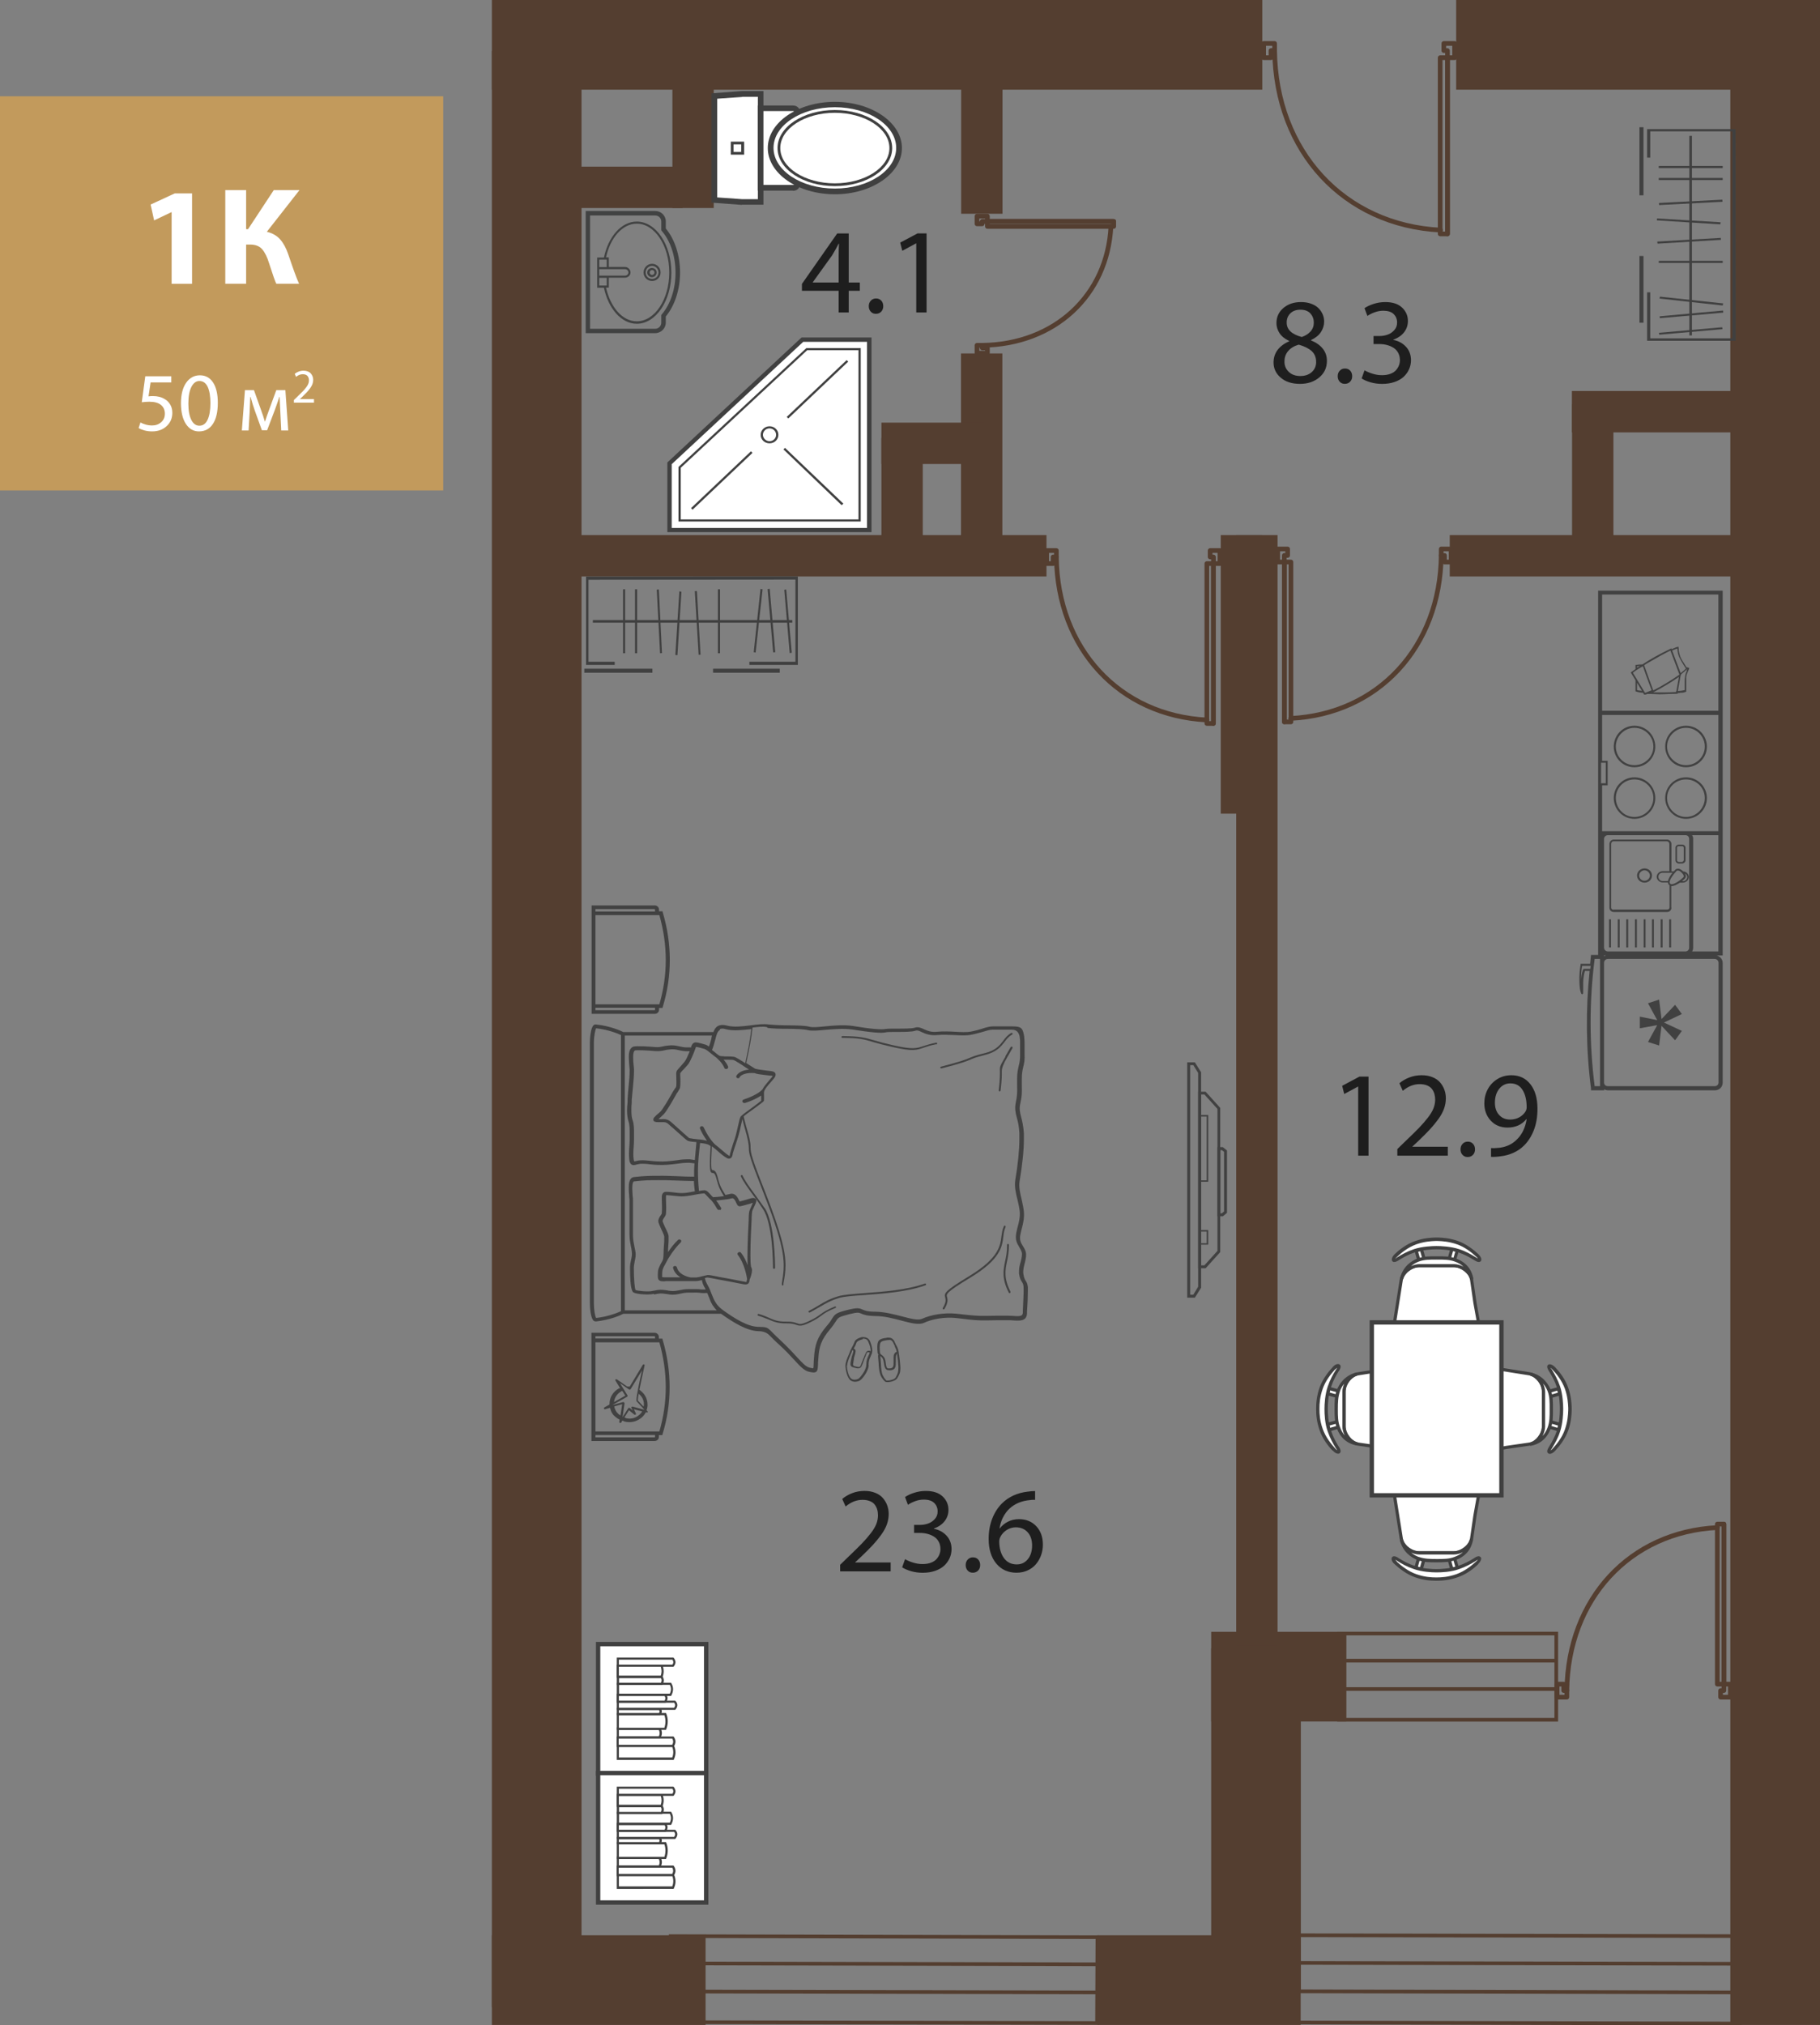 <?xml version="1.0" encoding="utf-8"?>
<!-- Generator: Adobe Illustrator 27.2.0, SVG Export Plug-In . SVG Version: 6.00 Build 0)  -->
<svg version="1.1" id="_Слой_2" xmlns="http://www.w3.org/2000/svg" xmlns:xlink="http://www.w3.org/1999/xlink" x="0px"
	 y="0px" viewBox="0 0 104.75 116.54" style="enable-background:new 0 0 104.75 116.54;" xml:space="preserve">
<rect x="0" y="0" width="104.75" height="116.54" fill="#808080" stroke="none"/>
<style type="text/css">
	.st0{fill:#543E30;}
	.st1{fill-rule:evenodd;clip-rule:evenodd;fill:#FFFFFF;}
	.st2{fill:#404040;}
	.st3{fill:#FFFFFF;}
	.st4{fill:#414242;}
	.st5{fill:none;}
	.st6{fill:#414141;}
	.st7{fill:#C29A5C;}
	.st8{enable-background:new    ;}
	.st9{fill:#1E1E1E;}
</style>
<g id="_Планировка">
	<g>
		<rect x="28.31" y="2.94" class="st0" width="5.16" height="112.56"/>
	</g>
	<g>
		<rect x="28.31" class="st0" width="44.34" height="5.16"/>
	</g>
	<g>
		<rect x="83.81" class="st0" width="20.94" height="5.16"/>
	</g>
	<g>
		<rect x="99.59" y="2.58" class="st0" width="5.16" height="113.94"/>
	</g>
	<g>
		<rect x="28.31" y="111.36" class="st0" width="12.3" height="5.16"/>
	</g>
	<g>
		<rect x="63.16" y="111.36" class="st0" width="11.7" height="5.16"/>
	</g>
	<g>
		<rect x="69.71" y="94.85" class="st0" width="5.16" height="19.78"/>
	</g>
	<g>
		<rect x="69.71" y="93.9" class="st0" width="7.78" height="5.16"/>
	</g>
	<g>
		<rect x="83.44" y="30.79" class="st0" width="16.44" height="2.38"/>
	</g>
	<g>
		<rect x="71.15" y="30.79" class="st0" width="2.38" height="63.88"/>
	</g>
	<g>
		<rect x="33.1" y="30.79" class="st0" width="27.13" height="2.38"/>
	</g>
	<g>
		<rect x="70.26" y="30.79" class="st0" width="2.38" height="16.03"/>
	</g>
	<g>
		<rect x="55.32" y="4.77" class="st0" width="2.38" height="7.53"/>
	</g>
	<g>
		<rect x="55.31" y="20.34" class="st0" width="2.38" height="12.45"/>
	</g>
	<g>
		<rect x="38.7" y="4.12" class="st0" width="2.38" height="7.85"/>
	</g>
	<g>
		<rect x="32.13" y="9.59" class="st0" width="7.16" height="2.38"/>
	</g>
	<g>
		<rect x="50.73" y="25.2" class="st0" width="2.38" height="7.79"/>
	</g>
	<g>
		<rect x="50.73" y="24.32" class="st0" width="5.96" height="2.38"/>
	</g>
	<g>
		<rect x="90.48" y="23.26" class="st0" width="2.38" height="8.95"/>
	</g>
	<g>
		<rect x="90.47" y="22.5" class="st0" width="9.41" height="2.38"/>
	</g>
	<g>
		<g>
			<path class="st0" d="M63.244,116.516h-0.104l-24.665-0.051l0.021-5.16h0.105l24.665,0.061v0.104
				L63.244,116.516z M38.686,116.256l24.35,0.049l0.02-4.73l-24.35-0.059L38.686,116.256z"/>
		</g>
		<g>
			<polygon class="st0" points="63.15,113.136 38.66,113.086 38.66,112.875 63.15,112.925 			"/>
		</g>
		<g>
			<polygon class="st0" points="63.14,114.756 38.65,114.705 38.65,114.494 63.14,114.545 			"/>
		</g>
	</g>
	<g>
		<g>
			<path class="st0" d="M100.255,116.546h-0.104l-25.646-0.062v-0.104l0.021-5.125h0.104l25.646,0.051v0.104
				L100.255,116.546z M74.716,116.275l25.33,0.06l0.019-4.82l-25.33-0.049L74.716,116.275z"/>
		</g>
		<g>
			<polygon class="st0" points="100.17,113.105 74.7,113.056 74.7,112.845 100.17,112.895 			"/>
		</g>
		<g>
			<polygon class="st0" points="100.16,114.756 74.69,114.695 74.69,114.484 100.16,114.545 			"/>
		</g>
	</g>
	<g>
		<g>
			<path class="st0" d="M89.676,99.065H76.965v-5.171h12.711V99.065z M77.176,98.854h12.289v-4.749H77.176
				V98.854z"/>
		</g>
		<g>
			<rect x="77.1" y="95.454" class="st0" width="12.471" height="0.211"/>
		</g>
		<g>
			<rect x="77.1" y="97.085" class="st0" width="12.471" height="0.211"/>
		</g>
	</g>
	<g>
		<g>
			<path class="st0" d="M83.31,13.595h-0.42c-0.074,0-0.135-0.06-0.135-0.135V3.32
				c0-0.075,0.061-0.135,0.135-0.135h0.42c0.074,0,0.135,0.06,0.135,0.135v10.14
				C83.444,13.535,83.384,13.595,83.31,13.595z M83.024,13.325h0.15V3.455h-0.15V13.325z"/>
		</g>
		<g>
			<path class="st0" d="M83.72,3.455h-0.41c-0.074,0-0.135-0.06-0.135-0.135v-0.275h-0.075
				c-0.074,0-0.135-0.06-0.135-0.135V2.5c0-0.075,0.061-0.135,0.135-0.135h0.62
				c0.074,0,0.135,0.06,0.135,0.135v0.82C83.854,3.395,83.794,3.455,83.72,3.455z M83.444,3.185
				h0.141V2.635h-0.351v0.141h0.075c0.074,0,0.135,0.06,0.135,0.135V3.185z"/>
		</g>
		<g>
			<path class="st0" d="M73.15,3.455h-0.42c-0.074,0-0.135-0.06-0.135-0.135V2.5
				c0-0.075,0.061-0.135,0.135-0.135h0.63c0.074,0,0.135,0.06,0.135,0.135v0.41
				c0,0.075-0.061,0.135-0.135,0.135h-0.075v0.275C73.285,3.395,73.225,3.455,73.15,3.455z
				 M72.865,3.185h0.15v-0.275c0-0.075,0.061-0.135,0.135-0.135h0.075V2.635h-0.36V3.185z"/>
		</g>
		<g>
			<path class="st0" d="M82.91,13.375c-0.002,0-0.005,0-0.007,0c-5.63-0.284-9.609-4.587-9.678-10.463
				c-0.001-0.074,0.059-0.136,0.133-0.136c0.001,0,0.001,0,0.002,0c0.074,0,0.134,0.059,0.135,0.133
				c0.067,5.727,3.941,9.92,9.422,10.197c0.074,0.004,0.132,0.067,0.128,0.142
				C83.041,13.319,82.981,13.375,82.91,13.375z"/>
		</g>
		<g>
			<path class="st0" d="M83.31,13.595c-0.074,0-0.135-0.06-0.135-0.135V3.32
				c0-0.075,0.061-0.135,0.135-0.135s0.135,0.06,0.135,0.135v10.14
				C83.444,13.535,83.384,13.595,83.31,13.595z"/>
		</g>
	</g>
	<g>
		<g>
			<path class="st0" d="M74.3,41.675h-0.38c-0.074,0-0.135-0.06-0.135-0.135v-9.2
				c0-0.075,0.061-0.135,0.135-0.135h0.38c0.074,0,0.135,0.06,0.135,0.135v9.2
				C74.435,41.615,74.374,41.675,74.3,41.675z M74.055,41.405h0.11v-8.931h-0.11V41.405z"/>
		</g>
		<g>
			<path class="st0" d="M73.92,32.475h-0.38c-0.074,0-0.135-0.06-0.135-0.135v-0.75
				c0-0.075,0.061-0.135,0.135-0.135h0.57c0.074,0,0.135,0.06,0.135,0.135v0.37
				c0,0.075-0.061,0.135-0.135,0.135h-0.056v0.245C74.055,32.415,73.994,32.475,73.92,32.475z
				 M73.675,32.205h0.11v-0.245c0-0.075,0.061-0.135,0.135-0.135h0.056v-0.101H73.675V32.205z"/>
		</g>
		<g>
			<path class="st0" d="M83.52,32.475h-0.38c-0.074,0-0.135-0.06-0.135-0.135v-0.245H82.95
				c-0.074,0-0.135-0.06-0.135-0.135v-0.37c0-0.075,0.061-0.135,0.135-0.135h0.569
				c0.074,0,0.135,0.06,0.135,0.135v0.75C83.654,32.415,83.594,32.475,83.52,32.475z M83.274,32.205
				h0.11v-0.48h-0.3v0.101h0.055c0.074,0,0.135,0.06,0.135,0.135V32.205z"/>
		</g>
		<g>
			<path class="st0" d="M74.28,41.475c-0.071,0-0.131-0.056-0.135-0.128
				c-0.004-0.075,0.054-0.138,0.128-0.142c4.971-0.245,8.483-4.048,8.542-9.247
				c0.001-0.074,0.061-0.133,0.135-0.133c0,0,0.001,0,0.002,0c0.074,0,0.134,0.062,0.133,0.136
				c-0.06,5.349-3.678,9.261-8.798,9.513C74.284,41.475,74.282,41.475,74.28,41.475z"/>
		</g>
		<g>
			<path class="st0" d="M73.92,41.675c-0.074,0-0.135-0.06-0.135-0.135v-9.2
				c0-0.075,0.061-0.135,0.135-0.135s0.135,0.06,0.135,0.135v9.2
				C74.055,41.615,73.994,41.675,73.92,41.675z"/>
		</g>
	</g>
	<g>
		<g>
			<path class="st0" d="M99.22,97.045h-0.38c-0.074,0-0.135-0.061-0.135-0.135V87.7
				c0-0.074,0.061-0.135,0.135-0.135h0.38c0.074,0,0.135,0.061,0.135,0.135v9.21
				C99.354,96.984,99.294,97.045,99.22,97.045z M98.975,96.775h0.11v-8.94h-0.11V96.775z"/>
		</g>
		<g>
			<path class="st0" d="M99.59,97.795h-0.56c-0.074,0-0.135-0.061-0.135-0.135v-0.38
				c0-0.074,0.061-0.135,0.135-0.135h0.055v-0.235c0-0.074,0.061-0.135,0.135-0.135h0.37
				c0.074,0,0.135,0.061,0.135,0.135v0.75C99.725,97.734,99.664,97.795,99.59,97.795z M99.165,97.525
				h0.29v-0.48h-0.101v0.235c0,0.074-0.061,0.135-0.135,0.135h-0.055V97.525z"/>
		</g>
		<g>
			<path class="st0" d="M90.18,97.795h-0.56c-0.074,0-0.135-0.061-0.135-0.135v-0.75
				c0-0.074,0.061-0.135,0.135-0.135H90c0.074,0,0.135,0.061,0.135,0.135v0.235h0.045
				c0.074,0,0.135,0.061,0.135,0.135v0.38C90.314,97.734,90.254,97.795,90.18,97.795z M89.755,97.525
				h0.29v-0.11H90c-0.074,0-0.135-0.061-0.135-0.135v-0.235h-0.11V97.525z"/>
		</g>
		<g>
			<path class="st0" d="M90.18,97.415c0,0-0.001,0-0.002,0c-0.074-0.001-0.134-0.062-0.133-0.137
				c0.06-5.349,3.678-9.261,8.798-9.513c0.003,0,0.005,0,0.007,0c0.071,0,0.131,0.056,0.135,0.128
				c0.004,0.074-0.054,0.138-0.128,0.142c-4.971,0.245-8.483,4.047-8.542,9.247
				C90.313,97.355,90.254,97.415,90.18,97.415z"/>
		</g>
		<g>
			<path class="st0" d="M99.22,97.045c-0.074,0-0.135-0.061-0.135-0.135V87.7
				c0-0.074,0.061-0.135,0.135-0.135s0.135,0.061,0.135,0.135v9.21
				C99.354,96.984,99.294,97.045,99.22,97.045z"/>
		</g>
	</g>
	<g>
		<g>
			<path class="st0" d="M69.84,41.765h-0.38c-0.074,0-0.135-0.06-0.135-0.135v-9.2
				c0-0.075,0.061-0.135,0.135-0.135h0.38c0.074,0,0.135,0.06,0.135,0.135v9.2
				C69.975,41.705,69.914,41.765,69.84,41.765z M69.595,41.495h0.11v-8.93h-0.11V41.495z"/>
		</g>
		<g>
			<path class="st0" d="M70.21,32.565h-0.37c-0.074,0-0.135-0.06-0.135-0.135v-0.246h-0.055
				c-0.074,0-0.135-0.06-0.135-0.135v-0.37c0-0.075,0.061-0.135,0.135-0.135h0.56
				c0.074,0,0.135,0.06,0.135,0.135v0.75C70.345,32.505,70.284,32.565,70.21,32.565z M69.975,32.295
				h0.101v-0.48h-0.29v0.1h0.055c0.074,0,0.135,0.06,0.135,0.135V32.295z"/>
		</g>
		<g>
			<path class="st0" d="M60.61,32.565h-0.37c-0.074,0-0.135-0.06-0.135-0.135v-0.75
				c0-0.075,0.061-0.135,0.135-0.135h0.56c0.074,0,0.135,0.06,0.135,0.135v0.37
				c0,0.075-0.061,0.135-0.135,0.135h-0.055v0.246C60.745,32.505,60.685,32.565,60.61,32.565z
				 M60.375,32.295h0.101V32.05c0-0.075,0.061-0.135,0.135-0.135h0.055v-0.1H60.375V32.295z"/>
		</g>
		<g>
			<path class="st0" d="M69.47,41.565c-0.002,0-0.004,0-0.007,0c-5.12-0.253-8.738-4.165-8.798-9.514
				c-0.001-0.075,0.059-0.136,0.133-0.136c0.001,0,0.002,0,0.002,0c0.074,0,0.134,0.059,0.135,0.133
				c0.059,5.199,3.571,9.001,8.542,9.247c0.074,0.003,0.132,0.067,0.128,0.142
				C69.601,41.509,69.541,41.565,69.47,41.565z"/>
		</g>
		<g>
			<path class="st0" d="M69.84,41.765c-0.074,0-0.135-0.06-0.135-0.135v-9.2
				c0-0.075,0.061-0.135,0.135-0.135s0.135,0.06,0.135,0.135v9.2
				C69.975,41.705,69.914,41.765,69.84,41.765z"/>
		</g>
	</g>
	<g>
		<g>
			<path class="st0" d="M64.1,13.165h-7.27c-0.074,0-0.135-0.06-0.135-0.135v-0.29
				c0-0.075,0.061-0.135,0.135-0.135h7.27c0.074,0,0.135,0.06,0.135,0.135v0.29
				C64.234,13.104,64.174,13.165,64.1,13.165z M56.965,12.895h7V12.875h-7V12.895z"/>
		</g>
		<g>
			<path class="st0" d="M56.53,13.015h-0.3c-0.074,0-0.135-0.06-0.135-0.135v-0.44
				c0-0.075,0.061-0.135,0.135-0.135h0.6c0.074,0,0.135,0.06,0.135,0.135v0.3
				c0,0.075-0.061,0.135-0.135,0.135l-0.165,0.005C56.665,12.955,56.604,13.015,56.53,13.015z
				 M56.365,12.745l0.03-0.005c0-0.075,0.061-0.135,0.135-0.135h0.165v-0.031h-0.33V12.745z"/>
		</g>
		<g>
			<path class="st0" d="M56.83,20.455h-0.6c-0.074,0-0.135-0.06-0.135-0.135v-0.45
				c0-0.075,0.061-0.135,0.135-0.135h0.3c0.074,0,0.135,0.06,0.135,0.135v0.015h0.165
				c0.074,0,0.135,0.06,0.135,0.135v0.3C56.965,20.395,56.904,20.455,56.83,20.455z M56.365,20.185
				h0.33v-0.03h-0.165c-0.074,0-0.135-0.06-0.135-0.135v-0.015h-0.03V20.185z"/>
		</g>
		<g>
			<path class="st0" d="M56.53,20.005c-0.074,0-0.134-0.059-0.135-0.133s0.059-0.136,0.133-0.136
				c4.091-0.048,7.083-2.812,7.277-6.722c0.004-0.075,0.066-0.123,0.142-0.128
				c0.074,0.003,0.132,0.067,0.128,0.142c-0.201,4.059-3.303,6.928-7.543,6.978
				C56.531,20.005,56.531,20.005,56.53,20.005z"/>
		</g>
		<g>
			<path class="st0" d="M64.1,12.875h-7.27c-0.074,0-0.135-0.06-0.135-0.135s0.061-0.135,0.135-0.135
				h7.27c0.074,0,0.135,0.06,0.135,0.135S64.174,12.875,64.1,12.875z"/>
		</g>
	</g>
</g>
<g id="_Мебель">
	<g>
		<g>
			<g>
				<g>
					<path class="st1" d="M83.68,72.83h-1.99c-0.46,0-0.97,0.37-1.03,0.82l-0.42,2.65c-0.06,0.45,0.37,0.82,0.83,0.82h3.23
						c0.46,0,0.91-0.37,0.83-0.82l-0.24-1.33l-0.19-1.32c-0.06-0.45-0.57-0.82-1.03-0.82l0,0H83.68z"/>
				</g>
				<g>
					<path class="st2" d="M84.3,77.21h-3.23c-0.5,0-0.93-0.39-0.93-0.83c0-0.03,0-0.07,0-0.1l0.42-2.65c0.07-0.47,0.6-0.9,1.12-0.9
						h1.99c0.52,0,1.06,0.43,1.12,0.9l0.19,1.32l0.24,1.33c0,0,0,0.08,0,0.11c0,0.43-0.44,0.82-0.93,0.82H84.3z M81.07,77.02h3.23
						c0.43,0,0.8-0.35,0.74-0.71l-0.24-1.33l-0.19-1.32c-0.05-0.38-0.51-0.74-0.94-0.74h-1.99c-0.43,0-0.89,0.36-0.94,0.74
						l-0.42,2.65c0,0,0,0.05,0,0.07C80.32,76.72,80.67,77.02,81.07,77.02z"/>
				</g>
			</g>
			<g>
				<g>
					<polygon class="st3" points="83.57,71.88 83.37,72.59 83.66,72.68 83.88,71.96 					"/>
				</g>
				<g>
					<path class="st2" d="M83.73,72.79l-0.48-0.14l0.25-0.88l0.49,0.12l-0.27,0.9L83.73,72.79z M83.48,72.52l0.12,0.04l0.16-0.54
						l-0.13-0.03C83.63,71.99,83.48,72.52,83.48,72.52z"/>
				</g>
			</g>
			<g>
				<g>
					<polygon class="st3" points="81.71,72.7 81.5,71.96 81.8,71.88 82.01,72.61 					"/>
				</g>
				<g>
					<path class="st2" d="M81.65,72.82l-0.26-0.93l0.48-0.12l0.26,0.91L81.65,72.82z M81.62,72.03l0.16,0.56l0.12-0.03l-0.16-0.56
						L81.62,72.03z"/>
				</g>
			</g>
			<g>
				<g>
					<path class="st1" d="M80.67,73.59c0.15-0.67,0.63-0.97,0.96-1.09c0.32-0.11,0.62-0.11,1.06-0.11s0.73,0,1.06,0.11
						c0.34,0.12,0.83,0.4,0.96,1.11c-0.09-0.42-0.58-0.77-1.02-0.77H81.7c-0.44,0-0.91,0.34-1.02,0.76l0,0L80.67,73.59z"/>
				</g>
				<g>
					<path class="st2" d="M84.61,73.62c-0.08-0.36-0.52-0.7-0.93-0.7h-1.99c-0.4,0-0.83,0.32-0.93,0.69l-0.18-0.04
						c0.16-0.73,0.71-1.04,1.02-1.16c0.34-0.12,0.65-0.12,1.09-0.12s0.75,0,1.09,0.12c0.58,0.21,0.92,0.61,1.02,1.18l-0.18,0.04
						L84.61,73.62z M81.69,72.74h1.99c0.19,0,0.38,0.06,0.55,0.15c-0.14-0.13-0.31-0.23-0.51-0.3c-0.31-0.11-0.59-0.11-1.03-0.11
						s-0.72,0-1.02,0.11c-0.13,0.05-0.3,0.13-0.46,0.27C81.36,72.79,81.53,72.74,81.69,72.74z"/>
				</g>
			</g>
			<g>
				<g>
					<path class="st1" d="M84.96,72.47c-0.27-0.16-0.56-0.35-1.01-0.5c-0.45-0.15-1-0.17-1.27-0.17s-0.82,0.02-1.27,0.17
						s-0.73,0.34-1.01,0.5c-0.27,0.16-0.27-0.05-0.06-0.24c0.2-0.19,0.62-0.55,1.14-0.73c0.52-0.19,0.95-0.19,1.19-0.2
						c0.25,0.01,0.67,0.01,1.19,0.2c0.52,0.19,0.95,0.55,1.14,0.73c0.21,0.19,0.21,0.4-0.06,0.24l0,0H84.96z"/>
				</g>
				<g>
					<path class="st2" d="M85.19,72.6c-0.07,0.04-0.16,0.02-0.28-0.05l-0.1-0.06c-0.25-0.15-0.51-0.3-0.89-0.43
						c-0.46-0.15-1.02-0.17-1.24-0.17s-0.78,0.02-1.24,0.17c-0.39,0.13-0.64,0.28-0.89,0.43l-0.1,0.06
						c-0.12,0.07-0.22,0.09-0.28,0.05c-0.12-0.07-0.07-0.27,0.11-0.44c0.26-0.25,0.68-0.58,1.18-0.75c0.48-0.17,0.88-0.19,1.14-0.2
						h0.09h0.08c0.26,0.01,0.66,0.03,1.14,0.2c0.5,0.18,0.91,0.51,1.17,0.75c0.11,0.1,0.18,0.22,0.18,0.31
						S85.23,72.57,85.19,72.6z M80.35,72.39l0.1-0.06c0.25-0.15,0.52-0.31,0.93-0.45c0.48-0.16,1.07-0.18,1.3-0.18
						s0.81,0.02,1.3,0.18c0.4,0.13,0.68,0.3,0.93,0.45l0.1,0.06c0,0,0.04,0.02,0.05,0.03c-0.02-0.03-0.05-0.07-0.1-0.11
						c-0.25-0.23-0.64-0.55-1.11-0.71c-0.46-0.16-0.84-0.18-1.09-0.19h-0.07h-0.08c-0.25,0.01-0.63,0.03-1.09,0.19
						c-0.47,0.17-0.86,0.48-1.11,0.72c-0.05,0.04-0.08,0.08-0.1,0.11c0.01,0,0.03-0.02,0.05-0.03L80.35,72.39z"/>
				</g>
			</g>
		</g>
		<g>
			<g>
				<g>
					<path class="st1" d="M83.68,89.36h-1.99c-0.46,0-0.97-0.39-1.03-0.83l-0.42-2.65c-0.06-0.45,0.37-0.82,0.83-0.82h3.23
						c0.46,0,0.91,0.37,0.83,0.82l-0.24,1.34l-0.19,1.31c-0.06,0.45-0.57,0.83-1.03,0.83l0,0L83.68,89.36z"/>
				</g>
				<g>
					<path class="st2" d="M85.22,85.89l-0.24,1.34l-0.19,1.31c-0.07,0.48-0.6,0.91-1.12,0.91h-1.99c-0.52,0-1.06-0.44-1.12-0.91
						l-0.42-2.65c-0.07-0.48,0.39-0.93,0.93-0.93h3.23c0.5,0,0.93,0.38,0.93,0.82c0,0.04,0,0.08,0,0.11L85.22,85.89z M80.32,85.86
						l0.42,2.65c0.05,0.39,0.51,0.75,0.94,0.75h1.99c0.43,0,0.89-0.37,0.94-0.75l0.19-1.31l0.24-1.34c0,0,0-0.06,0-0.08l0,0
						c0-0.34-0.35-0.63-0.75-0.63h-3.23c-0.4,0-0.75,0.3-0.75,0.64c0,0.02,0,0.05,0,0.07L80.32,85.86z"/>
				</g>
			</g>
			<g>
				<g>
					<polygon class="st3" points="83.57,90.3 83.37,89.58 83.66,89.49 83.88,90.22 					"/>
				</g>
				<g>
					<path class="st2" d="M83.5,90.42l-0.25-0.9l0.48-0.14l0.26,0.9C83.99,90.28,83.5,90.42,83.5,90.42z M83.48,89.65
						l0.15,0.54l0.13-0.04l-0.16-0.54C83.6,89.61,83.48,89.65,83.48,89.65z"/>
				</g>
			</g>
			<g>
				<g>
					<polygon class="st3" points="81.71,89.47 81.5,90.22 81.8,90.3 82.01,89.56 					"/>
				</g>
				<g>
					<path class="st2" d="M81.86,90.42l-0.48-0.14l0.26-0.93l0.48,0.14L81.86,90.42z M81.61,90.15l0.12,0.03l0.16-0.57l-0.12-0.04
						l-0.16,0.57V90.15z"/>
				</g>
			</g>
			<g>
				<g>
					<path class="st1" d="M80.67,88.6c0.15,0.66,0.63,0.96,0.96,1.08c0.32,0.11,0.62,0.12,1.06,0.12s0.73-0.01,1.06-0.12
						c0.34-0.12,0.83-0.4,0.96-1.11c-0.09,0.42-0.58,0.78-1.02,0.78H81.7c-0.44,0-0.91-0.35-1.02-0.76l0,0L80.67,88.6z"/>
				</g>
				<g>
					<path class="st2" d="M83.77,89.77c-0.35,0.12-0.67,0.13-1.09,0.13s-0.74,0-1.09-0.13c-0.31-0.12-0.85-0.43-1.02-1.15l0.18-0.04
						c0.1,0.37,0.53,0.69,0.93,0.69h1.99c0.4,0,0.85-0.34,0.93-0.71l0.18,0.04c-0.1,0.57-0.44,0.97-1.02,1.18L83.77,89.77z
						 M81.66,89.59c0.32,0.11,0.63,0.12,1.03,0.12s0.71,0,1.02-0.12c0.19-0.07,0.36-0.16,0.49-0.28c-0.16,0.09-0.34,0.14-0.52,0.14
						h-1.99c-0.16,0-0.32-0.04-0.47-0.11c0.15,0.13,0.32,0.21,0.43,0.25H81.66z"/>
				</g>
			</g>
			<g>
				<g>
					<path class="st1" d="M84.96,89.71c-0.27,0.16-0.56,0.35-1.01,0.5c-0.45,0.16-1,0.19-1.27,0.19s-0.82-0.02-1.27-0.19
						c-0.45-0.15-0.73-0.34-1.01-0.5c-0.27-0.16-0.27,0.06-0.06,0.24c0.2,0.19,0.62,0.55,1.14,0.73c0.52,0.19,0.95,0.2,1.19,0.2
						s0.67-0.01,1.19-0.2c0.52-0.19,0.95-0.55,1.14-0.73c0.21-0.17,0.21-0.4-0.06-0.24l0,0H84.96z"/>
				</g>
				<g>
					<path class="st2" d="M85.08,90.01c-0.26,0.25-0.68,0.58-1.18,0.75c-0.51,0.18-0.92,0.2-1.23,0.2s-0.72-0.02-1.23-0.2
						c-0.5-0.18-0.91-0.51-1.17-0.75c-0.19-0.15-0.23-0.37-0.11-0.44c0.07-0.04,0.16-0.02,0.28,0.05l0.09,0.06
						c0.25,0.15,0.51,0.3,0.9,0.43c0.45,0.16,1.02,0.18,1.24,0.18s0.78-0.02,1.24-0.18c0.39-0.13,0.65-0.28,0.9-0.43l0.09-0.06
						c0.12-0.07,0.21-0.09,0.28-0.05c0.05,0.03,0.07,0.07,0.07,0.13s-0.07,0.21-0.18,0.3L85.08,90.01z M80.4,89.87
						c0.25,0.23,0.65,0.55,1.11,0.71c0.48,0.17,0.87,0.19,1.16,0.19s0.68-0.02,1.16-0.19c0.47-0.17,0.86-0.48,1.12-0.72
						c0.05-0.04,0.08-0.08,0.1-0.11c-0.01,0-0.03,0.02-0.05,0.03l-0.09,0.06c-0.25,0.15-0.53,0.31-0.93,0.45
						c-0.46,0.17-1.01,0.19-1.3,0.19s-0.84-0.03-1.3-0.19c-0.41-0.14-0.69-0.3-0.93-0.45l-0.09-0.06c0,0-0.04-0.02-0.05-0.03
						c0.02,0.03,0.05,0.07,0.1,0.12H80.4z"/>
				</g>
			</g>
		</g>
		<g>
			<g>
				<g>
					<path class="st1" d="M88.84,82.08v-1.99c0-0.46-0.37-0.97-0.82-1.03l-2.65-0.42c-0.45-0.06-0.82,0.37-0.82,0.83v3.23
						c0,0.46,0.37,0.91,0.82,0.83l1.33-0.24l1.32-0.19c0.45-0.06,0.82-0.57,0.82-1.03l0,0V82.08z"/>
				</g>
				<g>
					<path class="st2" d="M84.45,82.7v-3.23c0-0.5,0.39-0.93,0.83-0.93c0.03,0,0.07,0,0.1,0l2.65,0.42c0.47,0.07,0.9,0.6,0.9,1.12
						v1.99c0,0.52-0.43,1.06-0.9,1.12l-1.32,0.19l-1.33,0.24c0,0-0.08,0-0.11,0c-0.43,0-0.82-0.44-0.82-0.93V82.7z M84.64,79.47
						v3.23c0,0.43,0.35,0.8,0.71,0.74l1.33-0.24l1.32-0.19c0.38-0.05,0.74-0.51,0.74-0.94v-1.99c0-0.43-0.36-0.89-0.74-0.94
						l-2.65-0.42c0,0-0.05,0-0.07,0C84.94,78.72,84.64,79.07,84.64,79.47z"/>
				</g>
			</g>
			<g>
				<g>
					<polygon class="st3" points="89.78,81.97 89.07,81.77 88.98,82.07 89.71,82.28 					"/>
				</g>
				<g>
					<path class="st2" d="M88.87,82.13l0.14-0.48l0.88,0.25l-0.12,0.49l-0.9-0.27L88.87,82.13z M89.14,81.88L89.1,82l0.54,0.16
						l0.03-0.13C89.67,82.03,89.14,81.88,89.14,81.88z"/>
				</g>
			</g>
			<g>
				<g>
					<polygon class="st3" points="88.96,80.11 89.71,79.9 89.78,80.2 89.05,80.41 					"/>
				</g>
				<g>
					<path class="st2" d="M88.84,80.05l0.93-0.26l0.12,0.48l-0.91,0.26L88.84,80.05z M89.63,80.02l-0.56,0.16l0.03,0.12l0.56-0.16
						L89.63,80.02z"/>
				</g>
			</g>
			<g>
				<g>
					<path class="st1" d="M88.08,79.07c0.67,0.15,0.97,0.63,1.09,0.96c0.11,0.32,0.11,0.62,0.11,1.06s0,0.73-0.11,1.06
						c-0.12,0.34-0.4,0.83-1.11,0.96c0.42-0.09,0.77-0.58,0.77-1.02V80.1c0-0.44-0.34-0.91-0.76-1.02l0,0L88.08,79.07z"/>
				</g>
				<g>
					<path class="st2" d="M88.05,83.01c0.36-0.08,0.7-0.52,0.7-0.93v-1.99c0-0.4-0.32-0.83-0.69-0.93l0.04-0.18
						c0.73,0.16,1.04,0.71,1.16,1.02c0.12,0.34,0.12,0.65,0.12,1.09s0,0.75-0.12,1.09c-0.21,0.58-0.61,0.92-1.18,1.02l-0.04-0.18
						L88.05,83.01z M88.93,80.09v1.99c0,0.19-0.06,0.38-0.15,0.55c0.13-0.14,0.23-0.31,0.3-0.51c0.11-0.31,0.11-0.59,0.11-1.03
						s0-0.72-0.11-1.02c-0.05-0.13-0.13-0.3-0.27-0.46C88.88,79.76,88.93,79.93,88.93,80.09z"/>
				</g>
			</g>
			<g>
				<g>
					<path class="st1" d="M89.2,83.36c0.16-0.27,0.35-0.56,0.5-1.01c0.15-0.45,0.17-1,0.17-1.27s-0.02-0.82-0.17-1.27
						s-0.34-0.73-0.5-1.01c-0.16-0.27,0.05-0.27,0.24-0.06c0.19,0.2,0.55,0.62,0.73,1.14c0.19,0.52,0.19,0.95,0.2,1.19
						c-0.01,0.25-0.01,0.67-0.2,1.19c-0.19,0.52-0.55,0.95-0.73,1.14c-0.19,0.21-0.4,0.21-0.24-0.06l0,0V83.36z"/>
				</g>
				<g>
					<path class="st2" d="M89.07,83.59c-0.04-0.07-0.02-0.16,0.05-0.28l0.06-0.1c0.15-0.25,0.3-0.51,0.43-0.89
						c0.15-0.46,0.17-1.02,0.17-1.24s-0.02-0.78-0.17-1.24c-0.13-0.39-0.28-0.64-0.43-0.89l-0.06-0.1
						c-0.07-0.12-0.09-0.22-0.05-0.28c0.07-0.12,0.27-0.07,0.44,0.11c0.25,0.26,0.58,0.68,0.75,1.18c0.17,0.48,0.19,0.88,0.2,1.14
						v0.09v0.08c-0.01,0.26-0.03,0.66-0.2,1.14c-0.18,0.5-0.51,0.91-0.75,1.17c-0.1,0.11-0.22,0.18-0.31,0.18
						C89.14,83.66,89.1,83.63,89.07,83.59z M89.28,78.75l0.06,0.1c0.15,0.25,0.31,0.52,0.45,0.93
						c0.16,0.48,0.18,1.07,0.18,1.3s-0.02,0.81-0.18,1.3c-0.13,0.4-0.3,0.68-0.45,0.93l-0.06,0.1c0,0-0.02,0.04-0.03,0.05
						c0.03-0.02,0.07-0.05,0.11-0.1c0.23-0.25,0.55-0.64,0.71-1.11c0.16-0.46,0.18-0.84,0.19-1.09v-0.07v-0.08
						c-0.01-0.25-0.03-0.63-0.19-1.09c-0.17-0.47-0.48-0.86-0.72-1.11c-0.04-0.05-0.08-0.08-0.11-0.1c0,0.01,0.02,0.03,0.03,0.05
						L89.28,78.75z"/>
				</g>
			</g>
		</g>
		<g>
			<g>
				<g>
					<path class="st1" d="M77.35,82.08v-1.99c0-0.46,0.39-0.97,0.83-1.03l2.65-0.42c0.45-0.06,0.82,0.37,0.82,0.83v3.23
						c0,0.46-0.37,0.91-0.82,0.83l-1.34-0.24l-1.31-0.19c-0.45-0.06-0.83-0.57-0.83-1.03l0,0L77.35,82.08z"/>
				</g>
				<g>
					<path class="st2" d="M80.82,83.62l-1.34-0.24l-1.31-0.19c-0.48-0.07-0.91-0.6-0.91-1.12v-1.99c0-0.52,0.44-1.06,0.91-1.12
						l2.65-0.42c0.48-0.07,0.93,0.39,0.93,0.93v3.23c0,0.5-0.38,0.93-0.82,0.93c-0.04,0-0.08,0-0.11,0L80.82,83.62z M80.85,78.72
						l-2.65,0.42c-0.39,0.05-0.75,0.51-0.75,0.94v1.99c0,0.43,0.37,0.89,0.75,0.94l1.31,0.19l1.34,0.24c0,0,0.06,0,0.08,0l0,0
						c0.34,0,0.63-0.35,0.63-0.75v-3.23c0-0.4-0.3-0.75-0.64-0.75c-0.02,0-0.05,0-0.07,0L80.85,78.72z"/>
				</g>
			</g>
			<g>
				<g>
					<polygon class="st3" points="76.41,81.97 77.13,81.77 77.21,82.07 76.49,82.28 					"/>
				</g>
				<g>
					<path class="st2" d="M76.29,81.9l0.9-0.25l0.14,0.48l-0.9,0.26C76.43,82.39,76.29,81.9,76.29,81.9z M77.06,81.88
						l-0.54,0.15l0.04,0.13L77.1,82C77.1,82,77.06,81.88,77.06,81.88z"/>
				</g>
			</g>
			<g>
				<g>
					<polygon class="st3" points="77.24,80.11 76.49,79.9 76.41,80.2 77.15,80.41 					"/>
				</g>
				<g>
					<path class="st2" d="M76.29,80.26l0.14-0.48l0.93,0.26l-0.14,0.48L76.29,80.26z M76.56,80.01l-0.03,0.12l0.57,0.16l0.04-0.12
						l-0.57-0.16H76.56z"/>
				</g>
			</g>
			<g>
				<g>
					<path class="st1" d="M78.11,79.07c-0.66,0.15-0.96,0.63-1.08,0.96c-0.11,0.32-0.12,0.62-0.12,1.06s0.01,0.73,0.12,1.06
						c0.12,0.34,0.4,0.83,1.11,0.96c-0.42-0.09-0.78-0.58-0.78-1.02V80.1c0-0.44,0.35-0.91,0.76-1.02l0,0L78.11,79.07z"/>
				</g>
				<g>
					<path class="st2" d="M76.94,82.17c-0.12-0.35-0.13-0.67-0.13-1.09s0-0.74,0.13-1.09c0.12-0.31,0.43-0.85,1.15-1.02l0.04,0.18
						c-0.37,0.1-0.69,0.53-0.69,0.93v1.99c0,0.4,0.34,0.85,0.71,0.93l-0.04,0.18c-0.57-0.1-0.97-0.44-1.18-1.02L76.94,82.17z
						 M77.12,80.06c-0.11,0.32-0.12,0.63-0.12,1.03s0,0.71,0.12,1.02c0.07,0.19,0.16,0.36,0.28,0.49c-0.09-0.16-0.14-0.34-0.14-0.52
						v-1.99c0-0.16,0.04-0.32,0.11-0.47c-0.13,0.15-0.21,0.32-0.25,0.43V80.06z"/>
				</g>
			</g>
			<g>
				<g>
					<path class="st1" d="M77,83.36c-0.16-0.27-0.35-0.56-0.5-1.01c-0.16-0.45-0.19-1-0.19-1.27s0.02-0.82,0.19-1.27
						c0.15-0.45,0.34-0.73,0.5-1.01c0.16-0.27-0.06-0.27-0.24-0.06c-0.19,0.2-0.55,0.62-0.73,1.14c-0.19,0.52-0.2,0.95-0.2,1.19
						s0.01,0.67,0.2,1.19c0.19,0.52,0.55,0.95,0.73,1.14c0.17,0.21,0.4,0.21,0.24-0.06l0,0V83.36z"/>
				</g>
				<g>
					<path class="st2" d="M76.7,83.48c-0.25-0.26-0.58-0.68-0.75-1.18c-0.18-0.51-0.2-0.92-0.2-1.23c0-0.3,0.02-0.72,0.2-1.23
						c0.18-0.5,0.51-0.91,0.75-1.17c0.15-0.19,0.37-0.23,0.44-0.11c0.04,0.07,0.02,0.16-0.05,0.28l-0.06,0.09
						c-0.15,0.25-0.3,0.51-0.43,0.9c-0.16,0.45-0.18,1.02-0.18,1.24s0.02,0.78,0.18,1.24c0.13,0.39,0.28,0.65,0.43,0.9l0.06,0.09
						c0.07,0.12,0.09,0.21,0.05,0.28c-0.03,0.05-0.07,0.07-0.13,0.07c-0.09,0-0.21-0.07-0.3-0.18L76.7,83.48z M76.84,78.8
						c-0.23,0.25-0.55,0.65-0.71,1.11c-0.17,0.48-0.19,0.87-0.19,1.16s0.02,0.68,0.19,1.16c0.17,0.47,0.48,0.86,0.72,1.12
						c0.04,0.05,0.08,0.08,0.11,0.1c0-0.01-0.02-0.03-0.03-0.05l-0.06-0.09c-0.15-0.25-0.31-0.53-0.45-0.93
						c-0.17-0.46-0.19-1.01-0.19-1.3s0.03-0.84,0.19-1.3c0.14-0.41,0.3-0.69,0.45-0.93l0.06-0.09c0,0,0.02-0.04,0.03-0.05
						c-0.03,0.02-0.07,0.05-0.12,0.1V78.8z"/>
				</g>
			</g>
		</g>
		<g>
			<g>
				<rect x="78.95" y="76.1" class="st3" width="7.46" height="9.95"/>
			</g>
			<g>
				<path class="st2" d="M78.83,86.17v-10.2h7.71v10.2H78.83z M79.08,76.22v9.7h7.21v-9.7H79.08z"/>
			</g>
		</g>
	</g>
	<g>
		<g>
			<g>
				<polygon class="st1" points="50.04,30.5 38.54,30.5 38.54,26.66 46.19,19.55 50.04,19.55 				"/>
			</g>
			<g>
				<path class="st2" d="M50.16,30.62H38.41v-4.01l7.69-7.16l0.04-0.03h4.02C50.16,19.42,50.16,30.62,50.16,30.62z M38.66,26.72
					v3.66H49.9V19.67h-3.67l-7.58,7.05H38.66z"/>
			</g>
		</g>
		<g>
			<g>
				<polygon class="st1" points="49.47,29.95 39.11,29.95 39.11,26.9 46.43,20.09 49.47,20.09 				"/>
			</g>
			<g>
				<path class="st2" d="M49.54,30.01H39.05v-3.14l7.36-6.84h3.13C49.54,20.03,49.54,30.01,49.54,30.01z M39.18,26.92v2.97h10.23
					v-9.74h-2.95L39.18,26.92z"/>
			</g>
		</g>
		<g>
			<g>
				<path class="st1" d="M44.29,24.6c0.26,0,0.45,0.19,0.45,0.43s-0.19,0.43-0.45,0.43s-0.45-0.19-0.45-0.43S44.04,24.6,44.29,24.6
					L44.29,24.6z"/>
			</g>
			<g>
				<path class="st2" d="M44.8,25.02c0,0.27-0.22,0.49-0.51,0.49s-0.51-0.22-0.51-0.49s0.23-0.49,0.51-0.49S44.8,24.74,44.8,25.02z
					 M44.67,25.02c0-0.2-0.17-0.37-0.38-0.37s-0.38,0.17-0.38,0.37s0.18,0.37,0.38,0.37S44.67,25.23,44.67,25.02z"/>
			</g>
		</g>
		<g>
			<path class="st2" d="M48.82,20.81l-3.45,3.27l-0.09-0.09l3.45-3.27L48.82,20.81z M43.31,26.06l-3.45,3.27l-0.09-0.09l3.45-3.27
				L43.31,26.06z"/>
		</g>
		<g>
			<polygon class="st2" points="45.18,25.77 45.09,25.86 48.44,29.07 48.54,28.98 			"/>
		</g>
	</g>
	<g>
		<g>
			<g>
				<polygon class="st1" points="41.11,5.53 41.11,11.51 42.7,11.63 43.78,11.63 43.78,5.41 42.7,5.41 				"/>
			</g>
			<g>
				<path class="st2" d="M42.69,11.79l-1.74-0.13V5.37l1.75-0.13h1.24v6.54h-1.25V11.79z M42.71,5.58l-1.43,0.1v5.68l1.42,0.1h0.92
					V5.57h-0.9L42.71,5.58z"/>
			</g>
		</g>
		<g>
			<path class="st2" d="M42.06,8.9V8.15h0.77V8.9H42.06z M42.22,8.31v0.43h0.44V8.31H42.22z"/>
		</g>
		<g>
			<g>
				<path class="st1" d="M43.78,6.23v4.58h1.86c0.15,0,0.25-0.1,0.25-0.25V6.47c0-0.15-0.1-0.25-0.25-0.25h-1.86V6.23z"/>
			</g>
			<g>
				<path class="st2" d="M45.64,10.97h-2.03v-4.9h2.03c0.24,0,0.41,0.17,0.41,0.41v4.09c0,0.24-0.17,0.41-0.41,0.41V10.97z
					 M43.94,10.64h1.7c0.06,0,0.08-0.03,0.08-0.08V6.47c0-0.06-0.03-0.08-0.08-0.08h-1.7V10.64z"/>
			</g>
		</g>
		<g>
			<g>
				<path class="st1" d="M51.74,8.52c0,1.37-1.65,2.5-3.69,2.5c-2.04,0-3.69-1.13-3.69-2.5s1.65-2.5,3.69-2.5
					C50.09,6.02,51.74,7.15,51.74,8.52L51.74,8.52z"/>
			</g>
			<g>
				<path class="st2" d="M48.05,11.18c-2.13,0-3.86-1.2-3.86-2.66c0-1.47,1.73-2.66,3.86-2.66s3.86,1.2,3.86,2.66
					S50.18,11.18,48.05,11.18z M48.05,10.85c1.95,0,3.53-1.05,3.53-2.34S50,6.17,48.05,6.17c-1.95,0-3.53,1.05-3.53,2.34
					S46.1,10.85,48.05,10.85z"/>
			</g>
		</g>
		<g>
			<path class="st2" d="M48.05,10.71c-1.82,0-3.3-0.98-3.3-2.19s1.48-2.19,3.3-2.19s3.3,0.98,3.3,2.19S49.87,10.71,48.05,10.71z
				 M48.05,10.55c1.73,0,3.14-0.91,3.14-2.03s-1.41-2.03-3.14-2.03s-3.14,0.91-3.14,2.03S46.32,10.55,48.05,10.55z"/>
		</g>
	</g>
	<g>
		<g>
			<rect x="97.23" y="7.82" class="st2" width="0.15" height="11.48"/>
		</g>
		<g>
			<polygon class="st2" points="99.05,13.8 99.04,13.69 95.38,13.9 95.4,14.02 			"/>
		</g>
		<g>
			<rect x="95.47" y="15.01" class="st2" width="3.68" height="0.12"/>
		</g>
		<g>
			<polygon class="st2" points="99.18,17.46 95.54,17.07 95.51,17.18 99.15,17.58 			"/>
		</g>
		<g>
			<polygon class="st2" points="99.18,17.99 99.17,17.87 95.52,18.2 95.53,18.31 			"/>
		</g>
		<g>
			<polygon class="st2" points="99.14,18.94 99.12,18.83 95.48,19.15 95.5,19.26 			"/>
		</g>
		<g>
			<polygon class="st2" points="99.14,11.61 99.13,11.49 95.48,11.68 95.49,11.8 			"/>
		</g>
		<g>
			<polygon class="st2" points="99.03,12.79 95.37,12.57 95.36,12.68 99.01,12.91 			"/>
		</g>
		<g>
			<rect x="95.47" y="9.55" class="st2" width="3.68" height="0.12"/>
		</g>
		<g>
			<rect x="95.47" y="10.24" class="st2" width="3.68" height="0.12"/>
		</g>
		<g>
			<rect x="94.36" y="7.32" class="st2" width="0.23" height="3.92"/>
		</g>
		<g>
			<rect x="94.36" y="14.73" class="st2" width="0.23" height="3.84"/>
		</g>
		<g>
			<polygon class="st2" points="99.9,19.61 99.89,7.43 94.8,7.43 94.8,9.07 94.98,9.07 94.98,7.56 99.71,7.56 99.71,19.47 
				94.98,19.47 94.98,16.82 94.8,16.82 94.8,19.61 			"/>
		</g>
	</g>
	<g>
		<g>
			<rect x="34.12" y="35.68" class="st2" width="11.48" height="0.15"/>
		</g>
		<g>
			<polygon class="st2" points="40.11,34.01 39.99,34.02 40.21,37.68 40.32,37.67 			"/>
		</g>
		<g>
			<rect x="41.32" y="33.91" class="st2" width="0.12" height="3.68"/>
		</g>
		<g>
			<polygon class="st2" points="43.77,33.89 43.38,37.53 43.49,37.55 43.89,33.91 			"/>
		</g>
		<g>
			<polygon class="st2" points="44.3,33.88 44.18,33.9 44.5,37.54 44.62,37.53 			"/>
		</g>
		<g>
			<polygon class="st2" points="45.25,33.92 45.14,33.94 45.45,37.58 45.57,37.56 			"/>
		</g>
		<g>
			<polygon class="st2" points="37.92,33.92 37.8,33.93 37.99,37.59 38.1,37.58 			"/>
		</g>
		<g>
			<polygon class="st2" points="39.1,34.03 38.87,37.69 38.99,37.7 39.22,34.05 			"/>
		</g>
		<g>
			<rect x="35.86" y="33.91" class="st2" width="0.12" height="3.68"/>
		</g>
		<g>
			<rect x="36.55" y="33.91" class="st2" width="0.12" height="3.68"/>
		</g>
		<g>
			<rect x="33.63" y="38.48" class="st2" width="3.92" height="0.23"/>
		</g>
		<g>
			<rect x="41.04" y="38.48" class="st2" width="3.84" height="0.23"/>
		</g>
		<g>
			<polygon class="st2" points="45.92,33.17 33.73,33.18 33.73,38.26 35.38,38.26 35.38,38.08 33.87,38.08 33.87,33.36 45.78,33.35 
				45.78,38.08 43.13,38.08 43.13,38.26 45.92,38.26 			"/>
		</g>
	</g>
	<g>
		<g>
			<g>
				<rect x="34.43" y="94.6" class="st3" width="6.22" height="7.45"/>
			</g>
			<g>
				<path class="st2" d="M40.77,94.48v7.7H34.3v-7.7H40.77z M40.52,101.93v-7.2h-5.97v7.2H40.52z"/>
			</g>
		</g>
		<g>
			<g>
				<g>
					<path class="st1" d="M35.56,101.19v-0.73c1.06,0,2.11,0,3.17,0c0.11,0.25,0.11,0.5,0,0.73
						C38.73,101.19,35.56,101.19,35.56,101.19z"/>
				</g>
				<g>
					<path class="st2" d="M38.77,100.4l0.02,0.04c0.12,0.26,0.12,0.53,0,0.79l-0.02,0.04H35.5v-0.86h3.27V100.4z M38.69,101.13
						c0.08-0.2,0.08-0.4,0-0.61h-3.07v0.61H38.69z"/>
				</g>
			</g>
			<g>
				<g>
					<path class="st1" d="M35.56,100.46v-0.49h3.17c0.11,0.16,0.11,0.32,0,0.49C38.73,100.46,35.56,100.46,35.56,100.46z"/>
				</g>
				<g>
					<path class="st2" d="M38.76,99.91l0.02,0.03c0.13,0.18,0.13,0.37,0,0.56l-0.02,0.03h-3.27v-0.61h3.27V99.91z M38.69,100.4
						c0.07-0.12,0.07-0.24,0-0.36h-3.08v0.36C35.61,100.4,38.69,100.4,38.69,100.4z"/>
				</g>
			</g>
			<g>
				<g>
					<path class="st1" d="M35.56,99.97v-0.5c0.8,0,1.6,0,2.4,0c0.09,0.17,0.09,0.34,0,0.5H35.56z"/>
				</g>
				<g>
					<path class="st2" d="M38,99.41l0.02,0.03c0.1,0.19,0.1,0.38,0,0.55L38,100.02h-2.5V99.4H38V99.41z M37.92,99.91
						c0.06-0.12,0.06-0.24,0-0.37h-2.3v0.37H37.92z"/>
				</g>
			</g>
			<g>
				<g>
					<path class="st1" d="M35.56,99.48v-0.85h2.72c0.11,0.29,0.1,0.57,0,0.85H35.56z"/>
				</g>
				<g>
					<path class="st2" d="M38.33,98.57l0.02,0.04c0.11,0.28,0.11,0.59,0,0.89l-0.02,0.04H35.5v-0.97H38.33z M38.24,99.42
						c0.08-0.25,0.08-0.49,0-0.72h-2.62v0.72H38.24z"/>
				</g>
			</g>
			<g>
				<g>
					<path class="st1" d="M35.56,98.63v-0.3h2.4c0.09,0.1,0.09,0.2,0,0.3H35.56z"/>
				</g>
				<g>
					<path class="st2" d="M37.99,98.27l0.02,0.02c0.11,0.12,0.11,0.26,0,0.38l-0.02,0.02H35.5v-0.42
						C35.5,98.27,37.99,98.27,37.99,98.27z M37.93,98.57c0.04-0.06,0.04-0.11,0-0.17h-2.31v0.17H37.93z"/>
				</g>
			</g>
			<g>
				<g>
					<path class="st1" d="M35.56,98.33v-0.41h3.27c0.12,0.14,0.11,0.27,0,0.41H35.56z"/>
				</g>
				<g>
					<path class="st2" d="M38.86,97.86l0.02,0.02c0.14,0.15,0.14,0.32,0,0.49l-0.02,0.02H35.5v-0.53
						C35.5,97.86,38.86,97.86,38.86,97.86z M38.8,98.27c0.07-0.1,0.08-0.19,0-0.29h-3.18v0.29H38.8z"/>
				</g>
			</g>
			<g>
				<g>
					<path class="st1" d="M35.56,97.92v-0.4h2.72c0.11,0.14,0.1,0.27,0,0.4H35.56z"/>
				</g>
				<g>
					<path class="st2" d="M38.31,97.46l0.02,0.02c0.12,0.15,0.12,0.32,0,0.48l-0.02,0.02h-2.82v-0.52H38.31z M38.25,97.86
						c0.06-0.09,0.06-0.18,0-0.27h-2.63v0.27H38.25z"/>
				</g>
			</g>
			<g>
				<g>
					<path class="st1" d="M35.56,97.52v-0.63c1.01,0,2.02,0,3.02,0c0.12,0.21,0.11,0.42,0,0.63H35.56z"/>
				</g>
				<g>
					<path class="st2" d="M38.62,96.83l0.02,0.03c0.13,0.22,0.13,0.45,0,0.7l-0.02,0.03H35.5v-0.76
						C35.5,96.83,38.62,96.83,38.62,96.83z M38.55,97.46c0.09-0.18,0.09-0.35,0-0.51h-2.92v0.51
						C35.63,97.46,38.55,97.46,38.55,97.46z"/>
				</g>
			</g>
			<g>
				<g>
					<path class="st1" d="M35.56,96.89v-0.4c0.83,0,1.67,0,2.51,0c0.09,0.14,0.09,0.27,0,0.4H35.56z"/>
				</g>
				<g>
					<path class="st2" d="M38.11,96.43l0.02,0.03c0.1,0.16,0.1,0.32,0,0.47l-0.02,0.03H35.5v-0.52h2.61V96.43z M38.04,96.83
						c0.05-0.09,0.05-0.18,0-0.27h-2.41v0.27h2.42H38.04z"/>
				</g>
			</g>
			<g>
				<g>
					<path class="st1" d="M35.56,96.49v-0.63c0.83,0,1.67,0,2.51,0c0.09,0.21,0.09,0.42,0,0.63H35.56z"/>
				</g>
				<g>
					<path class="st2" d="M38.11,95.79l0.02,0.04c0.09,0.22,0.09,0.46,0,0.68l-0.02,0.04h-2.62v-0.76H38.11z M38.03,96.42
						c0.06-0.17,0.06-0.34,0-0.51h-2.41v0.51H38.03z"/>
				</g>
			</g>
			<g>
				<g>
					<path class="st1" d="M35.56,95.86v-0.41c1.06,0,2.11,0,3.17,0c0.11,0.15,0.11,0.27,0,0.41
						C38.73,95.86,35.56,95.86,35.56,95.86z"/>
				</g>
				<g>
					<path class="st2" d="M38.76,95.38l0.02,0.02c0.13,0.17,0.13,0.33,0,0.49l-0.02,0.02H35.5v-0.53h3.27L38.76,95.38z M38.7,95.79
						c0.07-0.1,0.07-0.18,0-0.29h-3.08v0.29H38.7z"/>
				</g>
			</g>
		</g>
	</g>
	<g>
		<g>
			<g>
				<rect x="34.43" y="102.03" class="st3" width="6.22" height="7.45"/>
			</g>
			<g>
				<path class="st2" d="M40.77,101.9v7.7H34.3v-7.7H40.77z M40.52,109.35v-7.2h-5.97v7.2H40.52z"/>
			</g>
		</g>
		<g>
			<g>
				<g>
					<path class="st1" d="M35.56,108.62v-0.73c1.06,0,2.11,0,3.17,0c0.11,0.25,0.11,0.5,0,0.73
						C38.73,108.62,35.56,108.62,35.56,108.62z"/>
				</g>
				<g>
					<path class="st2" d="M38.77,107.82l0.02,0.04c0.12,0.26,0.12,0.53,0,0.79l-0.02,0.04H35.5v-0.86h3.27V107.82z M38.69,108.55
						c0.08-0.2,0.08-0.4,0-0.61h-3.07v0.61H38.69z"/>
				</g>
			</g>
			<g>
				<g>
					<path class="st1" d="M35.56,107.89v-0.49c1.06,0,2.11,0,3.17,0c0.11,0.16,0.11,0.32,0,0.49
						C38.73,107.89,35.56,107.89,35.56,107.89z"/>
				</g>
				<g>
					<path class="st2" d="M38.76,107.34l0.02,0.03c0.13,0.18,0.13,0.37,0,0.56l-0.02,0.03h-3.27v-0.61h3.27V107.34z
						 M38.69,107.83c0.07-0.12,0.07-0.24,0-0.36h-3.08v0.36C35.61,107.83,38.69,107.83,38.69,107.83z"/>
				</g>
			</g>
			<g>
				<g>
					<path class="st1" d="M35.56,107.4v-0.5c0.8,0,1.6,0,2.4,0c0.09,0.17,0.09,0.34,0,0.5H35.56z"/>
				</g>
				<g>
					<path class="st2" d="M38,106.84l0.02,0.03c0.1,0.19,0.1,0.38,0,0.55L38,107.45h-2.5v-0.62H38V106.84z M37.92,107.34
						c0.06-0.12,0.06-0.24,0-0.37h-2.3v0.37H37.92z"/>
				</g>
			</g>
			<g>
				<g>
					<path class="st1" d="M35.56,106.9v-0.85c0.91,0,1.82,0,2.72,0c0.11,0.29,0.1,0.57,0,0.85H35.56z"/>
				</g>
				<g>
					<path class="st2" d="M38.33,106l0.02,0.04c0.11,0.28,0.11,0.59,0,0.89l-0.02,0.04H35.5V106H38.33z M38.24,106.85
						c0.08-0.25,0.08-0.49,0-0.72h-2.62v0.72H38.24z"/>
				</g>
			</g>
			<g>
				<g>
					<path class="st1" d="M35.56,106.06v-0.3c0.8,0,1.6,0,2.4,0c0.09,0.1,0.09,0.2,0,0.3H35.56z"/>
				</g>
				<g>
					<path class="st2" d="M37.99,105.7l0.02,0.02c0.11,0.12,0.11,0.26,0,0.38l-0.02,0.02H35.5v-0.42
						C35.5,105.7,37.99,105.7,37.99,105.7z M37.93,106c0.04-0.06,0.04-0.11,0-0.17h-2.31V106H37.93z"/>
				</g>
			</g>
			<g>
				<g>
					<path class="st1" d="M35.56,105.76v-0.41c1.09,0,2.18,0,3.27,0c0.12,0.14,0.11,0.27,0,0.41H35.56z"/>
				</g>
				<g>
					<path class="st2" d="M38.86,105.29l0.02,0.02c0.14,0.15,0.14,0.32,0,0.49l-0.02,0.02H35.5v-0.53
						C35.5,105.29,38.86,105.29,38.86,105.29z M38.8,105.7c0.07-0.1,0.08-0.19,0-0.29h-3.18v0.29H38.8z"/>
				</g>
			</g>
			<g>
				<g>
					<path class="st1" d="M35.56,105.35v-0.4h2.72c0.11,0.14,0.1,0.27,0,0.4H35.56z"/>
				</g>
				<g>
					<path class="st2" d="M38.31,104.89l0.02,0.02c0.12,0.15,0.12,0.32,0,0.48l-0.02,0.02h-2.82v-0.52H38.31z M38.25,105.29
						c0.06-0.09,0.06-0.18,0-0.27h-2.63v0.27H38.25z"/>
				</g>
			</g>
			<g>
				<g>
					<path class="st1" d="M35.56,104.95v-0.63c1.01,0,2.02,0,3.02,0c0.12,0.21,0.11,0.42,0,0.63H35.56z"/>
				</g>
				<g>
					<path class="st2" d="M38.62,104.25l0.02,0.03c0.13,0.22,0.13,0.45,0,0.7l-0.02,0.03H35.5v-0.76
						C35.5,104.25,38.62,104.25,38.62,104.25z M38.55,104.88c0.09-0.18,0.09-0.35,0-0.51h-2.92v0.51
						C35.63,104.88,38.55,104.88,38.55,104.88z"/>
				</g>
			</g>
			<g>
				<g>
					<path class="st1" d="M35.56,104.32v-0.4h2.51c0.09,0.14,0.09,0.27,0,0.4H35.56z"/>
				</g>
				<g>
					<path class="st2" d="M38.11,103.86l0.02,0.03c0.1,0.16,0.1,0.32,0,0.47l-0.02,0.03H35.5v-0.52h2.61V103.86z M38.04,104.26
						c0.05-0.09,0.05-0.18,0-0.27h-2.41v0.27h2.42H38.04z"/>
				</g>
			</g>
			<g>
				<g>
					<path class="st1" d="M35.56,103.92v-0.63c0.83,0,1.67,0,2.51,0c0.09,0.21,0.09,0.42,0,0.63H35.56z"/>
				</g>
				<g>
					<path class="st2" d="M38.11,103.22l0.02,0.04c0.09,0.22,0.09,0.46,0,0.68l-0.02,0.04h-2.62v-0.76H38.11z M38.03,103.85
						c0.06-0.17,0.06-0.34,0-0.51h-2.41v0.51H38.03z"/>
				</g>
			</g>
			<g>
				<g>
					<path class="st1" d="M35.56,103.28v-0.41h3.17c0.11,0.15,0.11,0.27,0,0.41C38.73,103.28,35.56,103.28,35.56,103.28z"/>
				</g>
				<g>
					<path class="st2" d="M38.76,102.81l0.02,0.02c0.13,0.17,0.13,0.33,0,0.49l-0.02,0.02H35.5v-0.53h3.27L38.76,102.81z
						 M38.7,103.22c0.07-0.1,0.07-0.18,0-0.29h-3.08v0.29H38.7z"/>
				</g>
			</g>
		</g>
	</g>
	<g>
		<path class="st4" d="M37.71,19.17c0.33,0,0.61-0.27,0.61-0.61v-0.35c0.52-0.63,0.82-1.55,0.82-2.53s-0.3-1.91-0.82-2.53v-0.41
			c0-0.33-0.27-0.6-0.61-0.6h-4v7.03H37.71z M33.96,18.92V12.4h3.75c0.2,0,0.35,0.16,0.35,0.35v0.5l0.03,0.04
			c0.5,0.58,0.79,1.45,0.79,2.4s-0.29,1.81-0.79,2.4l-0.03,0.04v0.44c0,0.19-0.16,0.35-0.35,0.35
			C37.71,18.92,33.96,18.92,33.96,18.92z M38.64,15.69c0-1.62-0.89-2.94-1.99-2.94c-0.89,0-1.64,0.87-1.89,2.07h-0.39v0.55l0,0v0.62
			l0,0v0.57h0.39c0.25,1.19,1,2.07,1.89,2.07C37.75,18.63,38.64,17.31,38.64,15.69z M34.49,15.99h0.43v0.44h-0.43V15.99z
			 M34.92,14.94v0.43h-0.43v-0.43H34.92z M34.49,15.86v-0.37h0.56l0,0h0.93c0.1,0,0.19,0.09,0.19,0.19c0,0.09-0.09,0.18-0.19,0.18
			H34.49z M34.88,16.55h0.16v-0.57h0.93c0.17,0,0.32-0.14,0.32-0.3s-0.14-0.32-0.32-0.32h-0.93v-0.55h-0.16
			c0.24-1.12,0.94-1.94,1.77-1.94c1.03,0,1.87,1.26,1.87,2.81s-0.84,2.81-1.87,2.81C35.82,18.49,35.13,17.67,34.88,16.55z
			 M38.02,15.68c0-0.28-0.22-0.5-0.49-0.5s-0.49,0.23-0.49,0.5s0.22,0.49,0.49,0.49S38.02,15.95,38.02,15.68z M37.16,15.68
			c0-0.21,0.17-0.38,0.37-0.38s0.37,0.17,0.37,0.38s-0.16,0.37-0.37,0.37S37.16,15.89,37.16,15.68z M37.79,15.68
			c0-0.15-0.12-0.26-0.27-0.26s-0.27,0.12-0.27,0.26s0.12,0.27,0.27,0.27S37.79,15.83,37.79,15.68z M37.39,15.68
			c0-0.08,0.06-0.14,0.14-0.14s0.14,0.06,0.14,0.14c0,0.07-0.06,0.14-0.14,0.14S37.39,15.75,37.39,15.68z"/>
	</g>
	<g>
		<g>
			<path class="st5" d="M92.31,55.01c0,0,0.08-0.04,0.12-0.05h-0.12V55.01z"/>
		</g>
		<g>
			<polygon class="st6" points="94.85,57.73 95.38,58.7 94.38,58.5 94.38,59.17 95.38,58.99 94.85,59.96 95.49,60.16 95.63,59.03 
				96.41,59.86 96.8,59.32 95.77,58.84 96.8,58.35 96.41,57.82 95.63,58.64 95.49,57.52 			"/>
		</g>
		<g>
			<rect x="96.07" y="52.9" class="st6" width="0.11" height="1.62"/>
		</g>
		<g>
			<rect x="95.58" y="52.9" class="st6" width="0.11" height="1.62"/>
		</g>
		<g>
			<rect x="95.08" y="52.9" class="st6" width="0.11" height="1.62"/>
		</g>
		<g>
			<rect x="94.6" y="52.9" class="st6" width="0.11" height="1.62"/>
		</g>
		<g>
			<rect x="94.1" y="52.9" class="st6" width="0.11" height="1.62"/>
		</g>
		<g>
			<rect x="93.6" y="52.9" class="st6" width="0.11" height="1.62"/>
		</g>
		<g>
			<rect x="93.11" y="52.9" class="st6" width="0.11" height="1.62"/>
		</g>
		<g>
			<rect x="92.61" y="52.9" class="st6" width="0.11" height="1.62"/>
		</g>
		<g>
			<path class="st6" d="M96.19,52.22v-1.23c0,0,0,0,0.02,0c0.14,0,0.32-0.1,0.48-0.2h0.16c0.19,0,0.35-0.15,0.35-0.33
				c0-0.17-0.15-0.31-0.33-0.32l0,0c-0.06-0.06-0.17-0.15-0.28-0.15c-0.06,0-0.12,0.01-0.16,0.05c-0.02,0.02-0.05,0.05-0.09,0.1
				H96.2v-1.57c0-0.14-0.12-0.26-0.25-0.26h-3.07c-0.14,0-0.25,0.12-0.25,0.26v3.66c0,0.14,0.11,0.25,0.25,0.25h3.07
				c0.14,0,0.25-0.11,0.25-0.25L96.19,52.22z M96.57,50.09c0.07,0,0.16,0.06,0.21,0.12c0.06,0.06,0.13,0.14,0.13,0.21
				c0,0.03-0.01,0.05-0.03,0.07c-0.14,0.14-0.48,0.39-0.67,0.39c-0.03,0-0.06-0.01-0.08-0.03c-0.14-0.13,0.19-0.55,0.37-0.74
				C96.52,50.1,96.54,50.09,96.57,50.09z M96.85,50.7h-0.04c0.06-0.05,0.12-0.1,0.15-0.13c0.04-0.04,0.07-0.09,0.07-0.15
				c0-0.05-0.02-0.1-0.05-0.15c0.07,0.04,0.13,0.1,0.13,0.19c0,0.13-0.12,0.25-0.25,0.25L96.85,50.7z M96,50.7h-0.3
				c-0.14,0-0.25-0.11-0.25-0.25s0.11-0.23,0.25-0.23h0.56C96.15,50.36,96.03,50.54,96,50.7z M92.87,52.35
				c-0.07,0-0.14-0.05-0.14-0.13v-3.66c0-0.08,0.06-0.15,0.14-0.15h3.07c0.07,0,0.14,0.07,0.14,0.15v1.57H95.7
				c-0.19,0-0.35,0.15-0.35,0.32s0.16,0.33,0.35,0.33h0.3c0,0.05,0.02,0.1,0.06,0.14c0,0,0.02,0,0.03,0.01v1.28
				c0,0.09-0.07,0.13-0.14,0.13h-3.07L92.87,52.35z"/>
		</g>
		<g>
			<path class="st6" d="M95.08,50.38c0-0.23-0.19-0.41-0.43-0.41s-0.43,0.19-0.43,0.41s0.19,0.41,0.43,0.41S95.08,50.61,95.08,50.38
				z M94.34,50.38c0-0.16,0.15-0.3,0.31-0.3s0.31,0.14,0.31,0.3s-0.14,0.3-0.31,0.3S94.34,50.54,94.34,50.38z"/>
		</g>
		<g>
			<path class="st6" d="M96.43,48.78v0.73c0,0.09,0.09,0.18,0.2,0.18h0.18c0.1,0,0.2-0.09,0.2-0.18v-0.73c0-0.1-0.09-0.18-0.2-0.18
				h-0.18C96.52,48.6,96.43,48.68,96.43,48.78z M96.81,48.69c0.05,0,0.1,0.03,0.1,0.09v0.73c0,0-0.05,0.09-0.1,0.09h-0.18
				c-0.06,0-0.11-0.05-0.11-0.09v-0.73c0-0.06,0.05-0.09,0.11-0.09H96.81z"/>
		</g>
		<g>
			<path class="st6" d="M91.98,33.98v6.92l0,0v6.92v0.23v6.9h-0.41l-0.01,0.1c-0.02,0.14-0.02,0.27-0.04,0.41h-0.55v0.05
				c0,0.01-0.06,0.32-0.07,0.71c0,0.26,0,0.62,0.07,0.85c0.03,0.09,0.04,0.14,0.09,0.14h0.02l0.02-0.02
				c0.02-0.03,0.02-0.05,0.02-0.22c0-0.11,0-0.27,0-0.43c0-0.28,0.07-0.58,0.1-0.67h0.27c-0.23,2.24-0.21,4.51,0.08,6.77v0.1h0.76
				v-0.06c0.07,0.04,0.14,0.06,0.22,0.06h6.15c0.25,0,0.45-0.19,0.45-0.44v-6.89c0-0.21-0.15-0.38-0.35-0.43h0.35v-6.92v-0.23v-6.92
				l0,0v-6.92h-7.15L91.98,33.98z M98.9,34.21v6.69h-6.69v-6.69H98.9z M98.69,55.18c0.12,0,0.22,0.1,0.22,0.22v6.89
				c0,0.12-0.09,0.21-0.22,0.21h-6.15c-0.13,0-0.22-0.09-0.22-0.21V55.4c0-0.12,0.1-0.22,0.22-0.22H98.69z M91.78,62.5
				c-0.31-2.44-0.31-4.9,0-7.32h0.31v7.32H91.78z M91.15,55.75l-0.02,0.02c-0.05,0.06-0.11,0.32-0.13,0.58c0-0.04,0-0.08,0-0.12
				c0-0.3,0.04-0.55,0.06-0.65h0.49l-0.02,0.17C91.53,55.75,91.15,55.75,91.15,55.75z M92.32,55.02v-0.05h0.12
				C92.44,54.97,92.36,54.99,92.32,55.02z M92.55,54.75c-0.13,0-0.23-0.1-0.23-0.22v-6.26c0-0.11,0.09-0.2,0.2-0.21h4.51
				c0.11,0.01,0.19,0.1,0.19,0.21v6.26c0,0.13-0.1,0.22-0.22,0.22H92.55z M97.39,54.75c0.04-0.06,0.06-0.14,0.06-0.22v-6.26
				c0-0.08-0.02-0.15-0.06-0.21h1.51v6.69h-1.52L97.39,54.75z M92.21,47.83v-2.64h0.32v-1.41h-0.32v-2.64h6.69v6.69H92.21z
				 M92.42,43.89v1.18h-0.27v-1.18H92.42z"/>
		</g>
		<g>
			<path class="st6" d="M94.64,39.97L94.64,39.97h0.03c0,0,0.01,0,0.02,0c0.04,0,0.08-0.03,0.12-0.04c0.07,0,0.14,0,0.2,0
				c0.17,0,0.34,0.02,0.52,0.02c0.17,0,0.36-0.01,0.54-0.02c0.15,0,0.29,0,0.45-0.01h0.04v-0.04l0,0c0.07,0,0.12,0,0.18-0.02
				c0.03,0,0.08,0,0.1,0c0.08-0.01,0.14-0.03,0.18-0.05h0.03v-0.04c0-0.04,0-0.09,0-0.14c0-0.03,0-0.06,0-0.1c0-0.05,0-0.11,0-0.16
				c0-0.1,0-0.18,0-0.27c0-0.04,0-0.09,0-0.13c0.01-0.14,0.06-0.23,0.1-0.33c0.02-0.05,0.05-0.11,0.07-0.17l0,0v-0.04h-0.04v-0.01
				l0,0l0,0c-0.04-0.01-0.08-0.02-0.12-0.03c-0.03-0.05-0.06-0.1-0.09-0.15c-0.1-0.16-0.21-0.32-0.26-0.45
				c-0.02-0.05-0.03-0.09-0.04-0.13c-0.02-0.08-0.04-0.16-0.05-0.23c0-0.02,0-0.04,0-0.06c0-0.03,0-0.06-0.01-0.1v-0.05h-0.01h-0.05
				c-0.09,0.03-0.2,0.07-0.33,0.13c0,0-0.01,0-0.02,0v-0.04h-0.01l0,0l-0.04,0.02c-0.65,0.31-1.2,0.62-1.6,0.89l0,0l-0.02,0.01
				c-0.13,0-0.25,0.01-0.36,0.03h-0.04v0.24c-0.09,0.06-0.17,0.12-0.24,0.17l-0.03,0.03l0.27,0.44v0.64l0,0l0,0l0.03,0.01
				c0.15,0.05,0.28,0.07,0.4,0.07l0.03,0.04l0,0l0,0l0.04,0.07l0,0L94.64,39.97z M96.54,37.31c0,0,0.01,0.07,0.01,0.11
				c0.01,0.12,0.03,0.24,0.1,0.39c0.01,0.03,0.03,0.07,0.05,0.1c0.04,0.09,0.09,0.17,0.15,0.27c0.02,0.03,0.04,0.06,0.06,0.1
				c0.04,0.06,0.08,0.13,0.12,0.19c-0.03,0.03-0.06,0.06-0.09,0.09s-0.08,0.07-0.12,0.1c-0.03,0.02-0.05,0.04-0.09,0.07
				c-0.08-0.22-0.17-0.44-0.25-0.66c-0.08-0.21-0.16-0.43-0.24-0.64c0.01,0,0.02,0,0.03-0.01c0.1-0.04,0.19-0.08,0.26-0.1
				L96.54,37.31z M97.09,38.59c-0.05,0.1-0.09,0.21-0.11,0.36c-0.01,0.08-0.02,0.17-0.02,0.26l0,0c0,0.1,0,0.2,0,0.3
				c0,0.03,0,0.05,0,0.08c0,0.04,0,0.08,0,0.12c-0.08,0.02-0.21,0.05-0.39,0.05c0.05-0.3,0.11-0.6,0.16-0.9l0,0h0.02v-0.02l0,0l0,0
				v-0.03c0.05-0.05,0.1-0.09,0.15-0.13c0.02-0.01,0.04-0.03,0.06-0.05c0.06-0.05,0.1-0.1,0.14-0.14c0,0.02-0.01,0.03-0.02,0.05
				c0,0.01-0.01,0.03-0.02,0.04L97.09,38.59z M94.25,38.41c0,0-0.02,0-0.03,0.01v-0.09c0.05,0,0.12,0,0.17-0.01
				c-0.05,0.03-0.1,0.06-0.15,0.09H94.25z M94.43,38.41c0,0,0.08-0.05,0.13-0.07l0.07,0.21c0.14,0.4,0.28,0.78,0.43,1.17
				c-0.05,0.02-0.1,0.04-0.15,0.06c-0.08,0.03-0.15,0.07-0.23,0.09l-0.7-1.16C94.1,38.61,94.26,38.51,94.43,38.41z
				 M96.47,39.82c-0.49,0.03-0.92,0.03-1.34,0.02h0.02c0.25-0.13,0.52-0.28,0.8-0.45c0.22-0.13,0.45-0.28,0.68-0.44
				c-0.05,0.28-0.1,0.55-0.15,0.83h-0.02v0.05L96.47,39.82z M95.09,39.82v0.02c0,0-0.03,0-0.05,0
				C95.06,39.84,95.07,39.84,95.09,39.82z M96.14,37.43v0.03h0.01c0.08,0.21,0.16,0.42,0.24,0.64
				c0.09,0.24,0.18,0.48,0.27,0.72c-0.55,0.38-1.05,0.68-1.51,0.91v-0.04h-0.01c-0.15-0.39-0.28-0.77-0.42-1.16l-0.08-0.22l0,0
				l-0.01-0.03c0.11-0.08,0.26-0.16,0.4-0.24c0.32-0.19,0.68-0.39,1.1-0.6L96.14,37.43z M94.22,39.29l0.28,0.46
				c-0.09-0.01-0.18-0.01-0.28-0.04V39.29z"/>
		</g>
		<g>
			<path class="st6" d="M95.27,45.92c0-0.66-0.54-1.19-1.2-1.19s-1.19,0.53-1.19,1.19s0.53,1.2,1.19,1.2S95.27,46.58,95.27,45.92z
				 M94.07,44.85c0.6,0,1.09,0.48,1.09,1.07s-0.49,1.09-1.09,1.09S93,46.52,93,45.92S93.48,44.85,94.07,44.85z"/>
		</g>
		<g>
			<path class="st6" d="M98.24,45.92c0-0.66-0.54-1.19-1.2-1.19s-1.2,0.53-1.2,1.19s0.54,1.2,1.2,1.2S98.24,46.58,98.24,45.92z
				 M97.04,44.85c0.6,0,1.08,0.48,1.08,1.07s-0.49,1.09-1.08,1.09s-1.09-0.49-1.09-1.09S96.44,44.85,97.04,44.85z"/>
		</g>
		<g>
			<path class="st6" d="M95.27,42.96c0-0.66-0.54-1.2-1.2-1.2s-1.19,0.54-1.19,1.2s0.53,1.19,1.19,1.19S95.27,43.62,95.27,42.96z
				 M94.07,41.88c0.6,0,1.09,0.49,1.09,1.08s-0.49,1.07-1.09,1.07S93,43.55,93,42.96S93.48,41.88,94.07,41.88z"/>
		</g>
		<g>
			<path class="st6" d="M98.24,42.96c0-0.66-0.54-1.2-1.2-1.2s-1.2,0.54-1.2,1.2s0.54,1.19,1.2,1.19S98.24,43.62,98.24,42.96z
				 M97.04,41.88c0.6,0,1.08,0.49,1.08,1.08s-0.49,1.07-1.08,1.07s-1.09-0.48-1.09-1.07S96.44,41.88,97.04,41.88z"/>
		</g>
	</g>
	<g>
		<g>
			<g>
				<path class="st6" d="M34.05,52.45v0.21v5.13V58v0.34h3.63c0.14,0,0.25-0.1,0.25-0.23V58h0.2l0.02-0.08
					c0.27-0.88,0.4-1.78,0.4-2.68s-0.13-1.81-0.4-2.72l-0.02-0.08h-0.2v-0.1c0-0.13-0.11-0.24-0.25-0.24h-3.63v0.34V52.45z M37.7,58
					v0.11c0,0,0,0.02-0.02,0.02h-3.41v-0.14h3.43V58z M37.68,52.32c0,0,0.02,0.02,0.02,0.03v0.1h-3.43v-0.14h3.41V52.32z
					 M37.95,52.66c0.49,1.73,0.49,3.45,0,5.13h-3.68v-5.13H37.95z"/>
			</g>
			<g>
				<path class="st6" d="M38.12,77.03h-0.2v-0.1c0-0.13-0.11-0.24-0.25-0.24h-3.63v0.34v0.21v5.13v0.21v0.34h3.63
					c0.14,0,0.25-0.1,0.25-0.23v-0.11h0.2l0.02-0.08c0.27-0.88,0.4-1.78,0.4-2.68s-0.13-1.81-0.4-2.72l-0.02-0.08V77.03z
					 M34.27,77.03v-0.14h3.41c0,0,0.02,0.02,0.02,0.03v0.1h-3.43V77.03z M37.7,82.58v0.11c0,0,0,0.02-0.02,0.02h-3.41v-0.14h3.43
					V82.58z M37.95,77.24c0.49,1.73,0.49,3.45,0,5.13h-3.68v-5.13H37.95z"/>
			</g>
			<g>
				<path class="st6" d="M35.83,81.74c0,0,0.08,0.05,0.12,0.06c0.28,0.07,0.56,0.03,0.81-0.11c0.18-0.1,0.32-0.25,0.41-0.42h0.05
					c0,0,0.05,0.01,0.06,0c0,0,0-0.02,0-0.03s0-0.02-0.01-0.03l-0.06-0.06c0.04-0.1,0.06-0.21,0.06-0.32c0-0.18-0.05-0.37-0.15-0.53
					c-0.08-0.13-0.2-0.24-0.32-0.33c0.12-0.6,0.3-1.39,0.3-1.4c0-0.02,0-0.05-0.03-0.06c-0.03,0-0.06,0-0.07,0.02l-0.76,1.26
					c-0.05,0-0.1-0.01-0.15-0.01l-0.59-0.41c0,0-0.05-0.01-0.07,0c-0.02,0.02-0.02,0.04-0.01,0.07l0.27,0.44
					c0,0-0.05,0.01-0.08,0.02c-0.33,0.18-0.53,0.52-0.53,0.88c0,0.01,0,0.03,0,0.04l-0.3,0.17c0,0-0.03,0.04-0.02,0.07
					c0.01,0.02,0.04,0.04,0.07,0.03l0.28-0.08c0.03,0.11,0.06,0.21,0.12,0.31c0.1,0.16,0.26,0.28,0.43,0.37l-0.02,0.13
					c0,0,0.01,0.05,0.04,0.06c0.03,0,0.05,0,0.07-0.02l0.06-0.1L35.83,81.74z M36.94,80.39c0.08,0.13,0.12,0.28,0.12,0.42
					c0,0.05-0.01,0.09-0.02,0.13l-0.33-0.35c0,0,0-0.01,0-0.02c0-0.07,0.02-0.2,0.05-0.37c0.06,0.06,0.13,0.11,0.17,0.19H36.94z
					 M35.74,80.06c0,0,0.05-0.01,0.08-0.02l0.17,0.27l-0.65,0.37c0.03-0.26,0.18-0.49,0.41-0.61L35.74,80.06z M35.45,81.19
					c-0.05-0.08-0.08-0.17-0.1-0.26l0.46-0.13l-0.1,0.65c-0.11-0.07-0.2-0.16-0.27-0.27L35.45,81.19z M35.93,80.74
					c0,0,0-0.04-0.02-0.05c-0.01-0.01-0.03-0.02-0.05-0.01l-0.62,0.17l0.86-0.48c0,0,0.03-0.05,0.02-0.07l-0.44-0.71l0.53,0.37
					c0,0,0.03,0.01,0.05,0c0.02,0,0.03-0.01,0.04-0.03l0.65-1.07c-0.12,0.51-0.32,1.46-0.32,1.7c0,0.03,0,0.06,0.01,0.07l0.45,0.49
					l-0.68-0.18c0,0-0.04,0-0.06,0.02s-0.02,0.04,0,0.06l0.07,0.14l-0.17-0.14c0,0-0.03-0.01-0.05-0.01s-0.03,0.01-0.04,0.02
					l-0.33,0.52l0.12-0.82L35.93,80.74z M36.01,81.59c0,0-0.04-0.02-0.07-0.03l0.26-0.41l0.31,0.25c0,0,0.05,0.02,0.07,0
					c0.02-0.01,0.03-0.04,0.02-0.06l-0.12-0.25l0.48,0.13c-0.07,0.12-0.18,0.22-0.31,0.3c-0.19,0.11-0.42,0.14-0.64,0.08V81.59z"/>
			</g>
			<g>
				<path class="st6" d="M41.82,59.01c-0.21-0.05-0.37-0.04-0.5,0.03s-0.21,0.2-0.26,0.35h-5.18c-0.12-0.06-0.73-0.35-1.58-0.44
					c-0.04,0-0.09,0-0.13,0.04c-0.18,0.14-0.22,0.79-0.22,1.02v3.19c0,3.99,0,10,0,11.78c0,0.24,0.04,0.88,0.22,1.02
					c0.04,0.03,0.09,0.04,0.13,0.04c0.84-0.09,1.45-0.37,1.57-0.44h5.63c0,0,0.02,0.01,0.03,0.02c0.7,0.49,1.45,0.96,2.12,0.98h0.03
					c0.267,0.007,0.477,0.093,0.63,0.26c0.12,0.12,0.28,0.29,0.55,0.53c0.36,0.33,0.63,0.62,0.85,0.86
					c0.35,0.38,0.58,0.63,0.87,0.69c0.2,0.04,0.3,0.06,0.39,0c0.09-0.07,0.1-0.18,0.11-0.41c0-0.09,0-0.2,0.02-0.34
					c0.04-0.69,0.15-1.08,0.69-1.72c0.17-0.2,0.25-0.34,0.32-0.44c0.14-0.22,0.16-0.25,0.78-0.41c0.48-0.12,0.54-0.09,0.66-0.04
					c0.13,0.06,0.31,0.14,0.85,0.15c0.5,0,1.02,0.14,1.48,0.26c0.56,0.15,1.01,0.26,1.3,0.13c0.49-0.23,1.19-0.34,1.82-0.28
					c0.16,0.02,0.3,0.03,0.44,0.05c0.45,0.06,0.85,0.1,1.33,0.09c0.4-0.01,0.75-0.01,1.27-0.01c0.09,0,0.18,0,0.27,0.01
					c0.28,0.02,0.52,0.03,0.67-0.09c0.08-0.07,0.12-0.16,0.13-0.3v-0.12c0.03-0.37,0.05-0.87,0.05-1.19c0-0.09,0-0.16,0-0.21
					c-0.02-0.2-0.07-0.28-0.12-0.36s-0.1-0.16-0.14-0.4c-0.03-0.21,0.03-0.43,0.08-0.63c0.06-0.24,0.11-0.47,0.05-0.67
					c-0.05-0.14-0.11-0.24-0.17-0.33c-0.11-0.18-0.18-0.32-0.14-0.59c0.02-0.13,0.06-0.27,0.09-0.4c0.08-0.3,0.15-0.6,0.12-0.97
					c-0.02-0.2-0.07-0.42-0.12-0.66c-0.09-0.37-0.18-0.75-0.13-1.07c0.16-0.95,0.25-1.79,0.25-2.42c0-0.12,0-0.24,0-0.36
					c-0.03-0.43-0.1-0.72-0.16-0.94c-0.07-0.27-0.11-0.47-0.05-0.75c0.1-0.45,0.1-0.61,0.09-1.05c0-0.1,0-0.21,0-0.34v-0.06
					c0-0.31,0.04-0.48,0.08-0.66c0.05-0.2,0.1-0.4,0.08-0.77c0-0.15,0-0.29,0-0.41c0-0.21,0-0.38-0.02-0.54v-0.03
					c-0.08-0.47-0.13-0.6-0.68-0.6h-1.12c-0.19,0-0.4,0.06-0.64,0.14c-0.19,0.06-0.41,0.12-0.63,0.16
					c-0.25,0.05-0.57,0.03-0.92,0.01c-0.33-0.02-0.68-0.03-1.02,0c-0.35,0.04-0.57-0.06-0.77-0.15c-0.17-0.08-0.34-0.15-0.53-0.08
					c-0.17,0.05-0.63,0.05-1.01,0.05c-0.29,0-0.55,0-0.66,0.02c-0.22,0.05-0.85,0-1.87-0.17c-0.53-0.08-1.1-0.03-1.61,0.02
					c-0.39,0.04-0.72,0.07-0.91,0.02c-0.26-0.07-0.74-0.07-1.25-0.08c-0.4,0-0.81-0.02-1.09-0.05c-0.29-0.04-0.65,0-1.02,0.05
					c-0.48,0.06-0.97,0.12-1.37,0.02L41.82,59.01z M41.43,59.22c0.08-0.04,0.18-0.05,0.33,0c0.45,0.12,0.97,0.05,1.46,0h0.02
					c-0.07,0.64-0.19,1.22-0.31,1.78c-0.01,0.06-0.03,0.12-0.04,0.18c-0.17-0.12-0.55-0.36-0.65-0.37c-0.08-0.01-0.2-0.02-0.32-0.02
					c-0.06,0-0.12,0-0.17,0c-0.02,0-0.07,0-0.12-0.01c-0.06,0-0.18-0.01-0.2-0.02c-0.09-0.04-0.23-0.16-0.35-0.26
					c-0.04-0.03-0.07-0.05-0.1-0.08l0,0c0.08-0.19,0.13-0.39,0.18-0.57c0.07-0.27,0.12-0.5,0.27-0.58L41.43,59.22z M42.56,61.99
					c0.18-0.26,0.68-0.26,0.87-0.24c0.11,0.05,0.34,0.08,0.69,0.12l0.18,0.02c0.05,0,0.13,0.01,0.17,0.02
					c0,0.01-0.02,0.04-0.05,0.08c-0.04,0.05-0.1,0.12-0.16,0.19c-0.14,0.16-0.29,0.34-0.38,0.51l0,0c0,0-0.25,0.31-1.08,0.58
					c-0.06,0.02-0.09,0.08-0.07,0.13s0.08,0.08,0.14,0.07c0.46-0.14,0.76-0.31,0.94-0.43c0,0,0,0,0,0.02c0,0.1,0,0.24,0,0.28
					c-0.04,0.03-0.15,0.12-0.43,0.33l-0.11,0.08c-0.34,0.24-0.57,0.42-0.64,0.5c-0.04,0.06-0.08,0.2-0.17,0.61
					c-0.03,0.13-0.05,0.24-0.07,0.3c-0.05,0.22-0.12,0.44-0.2,0.66c-0.06,0.19-0.13,0.4-0.18,0.6v0.04c0,0-0.02,0.04-0.02,0.06
					c-0.14-0.08-0.32-0.23-0.49-0.38c-0.11-0.1-0.22-0.19-0.33-0.27l0,0c0,0-0.35-0.3-0.67-1c-0.02-0.05-0.09-0.08-0.15-0.06
					c-0.06,0.02-0.08,0.08-0.06,0.14c0.14,0.31,0.28,0.52,0.4,0.69c-0.16-0.04-0.34-0.07-0.52-0.08c-0.19-0.02-0.36-0.04-0.5-0.07
					c-0.06-0.04-0.55-0.48-0.79-0.7c-0.12-0.11-0.22-0.2-0.26-0.23c-0.21-0.18-0.38-0.17-0.57-0.16c-0.05,0-0.09,0-0.15,0
					c0.05-0.05,0.09-0.09,0.14-0.13c0.11-0.1,0.22-0.2,0.32-0.36c0.21-0.32,0.41-0.66,0.59-0.99c0.01-0.02,0.03-0.05,0.05-0.07
					l0.03-0.05c0.05-0.08,0.08-0.14,0.1-0.18c0-0.01,0.03-0.06,0.03-0.37c0-0.16,0-0.32-0.01-0.38v-0.07c0,0,0-0.05,0.02-0.07
					c0.05-0.07,0.12-0.14,0.19-0.21c0.08-0.09,0.17-0.18,0.25-0.28c0.12-0.16,0.33-0.66,0.39-0.84c0-0.01,0.01-0.03,0.02-0.05
					c0-0.03,0.04-0.11,0.05-0.11c0.04,0,0.35,0.08,0.48,0.12c0.11,0.04,0.26,0.17,0.41,0.29c0.09,0.08,0.18,0.14,0.26,0.2l0,0
					c0,0,0.36,0.3,0.47,0.6c0.02,0.05,0.08,0.08,0.14,0.06c0.05-0.01,0.08-0.06,0.08-0.1c0-0.01,0-0.02,0-0.03
					c-0.06-0.15-0.16-0.29-0.26-0.4c0.05,0,0.09,0,0.11,0c0.06,0,0.12,0,0.18,0c0.11,0,0.22,0,0.29,0.02s0.53,0.31,0.65,0.4
					c0.08,0.05,0.15,0.1,0.23,0.15c-0.25,0.02-0.56,0.1-0.72,0.34c-0.03,0.05-0.02,0.11,0.03,0.14s0.12,0.02,0.15-0.03L42.56,61.99z
					 M41.45,69.64c0,0,0.06-0.06,0.06-0.09c0-0.02,0-0.03-0.01-0.05c-0.11-0.19-0.2-0.32-0.28-0.42c0.27-0.02,0.62-0.07,0.62-0.07
					c0.07,0,0.14-0.02,0.21-0.04c0.04,0,0.07-0.02,0.11-0.02c0.09,0,0.18,0.18,0.22,0.28c0.05,0.09,0.07,0.15,0.13,0.17
					c0.05,0.03,0.08,0.03,0.6-0.12c0.05-0.01,0.08-0.02,0.1-0.03c0.05-0.02,0.09-0.03,0.12-0.04c-0.03,0.09-0.11,0.25-0.14,0.33
					c-0.02,0.05-0.04,0.09-0.05,0.12c-0.05,0.12-0.05,0.48-0.05,0.49v0.06c-0.02,0.37-0.07,1.35-0.07,2.07c0,0.24,0,0.4,0.01,0.52
					c-0.09-0.24-0.21-0.5-0.38-0.71c-0.04-0.05-0.11-0.06-0.16-0.02c-0.05,0.03-0.06,0.1-0.02,0.15c0.39,0.49,0.52,1.3,0.53,1.39
					c0,0.01,0,0.03-0.01,0.03l-0.02,0.08c0,0,0,0.04-0.01,0.05c0,0-0.03,0-0.07-0.01l-0.21-0.04c-0.41-0.08-0.81-0.16-1.22-0.23
					c-0.03,0-0.08-0.01-0.15-0.03c-0.4-0.08-0.53-0.1-0.59-0.09c-0.09,0.02-0.18,0.04-0.27,0.06c-0.15,0.04-0.3,0.08-0.43,0.08
					c-0.08,0-0.17,0-0.25,0l0,0c0,0-0.69-0.09-0.81-0.58c-0.02-0.06-0.07-0.09-0.14-0.08c-0.06,0.01-0.1,0.07-0.08,0.12
					c0.07,0.25,0.24,0.42,0.42,0.53c-0.05,0-0.1,0-0.15,0c-0.13,0-0.25,0-0.37,0s-0.23,0-0.35,0h-0.03c0,0-0.12,0-0.15-0.01
					c0,0,0-0.04,0-0.13c0-0.08,0-0.16,0.01-0.2c0-0.11,0.09-0.28,0.17-0.42c0.04-0.08,0.08-0.15,0.11-0.21l0,0
					c0.03-0.06,0.36-0.63,0.78-1.04c0.02-0.02,0.03-0.05,0.03-0.07c0-0.03-0.01-0.06-0.03-0.07c-0.05-0.04-0.12-0.04-0.16,0
					c-0.23,0.22-0.43,0.48-0.57,0.7c0-0.1,0-0.17,0-0.18l0.03-0.44c0-0.05,0-0.08,0-0.11c0-0.04,0-0.08,0-0.12c0-0.02,0-0.04,0-0.07
					l0,0c0-0.08-0.07-0.25-0.2-0.51c-0.06-0.13-0.12-0.26-0.14-0.33c-0.02-0.06,0.03-0.14,0.08-0.22c0.05-0.07,0.11-0.15,0.11-0.25
					c0.02-0.24,0.01-0.54,0-0.79c0-0.03,0-0.05,0-0.08s0-0.06,0-0.09c0-0.06,0.01-0.09,0.02-0.09c0.05,0,0.39,0.03,0.55,0.05
					c0.09,0.01,0.17,0.02,0.21,0.02c0.28,0.02,0.59-0.04,0.87-0.09l0.16-0.03c0.13-0.02,0.31-0.05,0.39-0.05
					c0.04,0.01,0.14,0.13,0.2,0.19c0.06,0.06,0.1,0.12,0.15,0.15c0.05,0.04,0.2,0.2,0.4,0.56c0.03,0.05,0.1,0.07,0.15,0.04
					L41.45,69.64z M38.29,73.72c0.12,0,0.23,0,0.35,0s0.24,0,0.36,0c0.11,0,0.22,0,0.33,0c0.23,0,0.46,0,0.69,0
					c0.12,0,0.25-0.03,0.38-0.06c0.02,0.15,0.07,0.29,0.18,0.47c0.01,0.02,0.02,0.05,0.03,0.07c-0.08,0-0.17,0-0.24,0
					c-0.22-0.03-0.36-0.02-0.51-0.02c-0.07,0-0.15,0-0.25,0c-0.19,0-0.34,0.03-0.49,0.06c-0.17,0.03-0.34,0.07-0.55,0.04
					c-0.07,0-0.13-0.02-0.18-0.03c-0.29-0.04-0.41-0.06-0.81,0.03c-0.26,0.07-0.9,0-1-0.05c-0.05-0.07-0.1-0.63-0.1-1.23v-0.03
					c0-0.14,0.03-0.26,0.05-0.39c0.04-0.18,0.08-0.36,0.04-0.57c-0.02-0.11-0.04-0.21-0.06-0.3c-0.04-0.21-0.08-0.39-0.08-0.64
					c0-0.23,0-0.45,0-0.68c0-0.45,0-0.89,0-1.32c0-0.09,0-0.18-0.02-0.27c0-0.14-0.02-0.29-0.02-0.42c0-0.32,0.06-0.4,0.11-0.4
					c0.63-0.07,0.87-0.07,1.4-0.07c0.28,0,0.63,0,1,0.02c0.36,0.01,0.72,0.03,1.04,0.03c0,0.2,0.03,0.4,0.05,0.6h-0.06
					c-0.27,0.06-0.57,0.11-0.82,0.09c-0.04,0-0.11-0.01-0.2-0.02c-0.39-0.05-0.58-0.06-0.66-0.04c-0.16,0.07-0.16,0.23-0.16,0.28
					c0,0.03,0,0.07,0,0.1c0,0.02,0,0.05,0,0.07c0.01,0.25,0.02,0.54,0,0.77c0,0.04-0.04,0.09-0.08,0.15
					c-0.07,0.1-0.15,0.23-0.11,0.39c0.03,0.09,0.09,0.22,0.15,0.36c0.07,0.14,0.18,0.39,0.18,0.44c0,0.03,0,0.04,0,0.06
					c0,0.04,0,0.07,0,0.1c0,0.04,0,0.08,0,0.11l-0.03,0.45c0,0.2-0.02,0.54-0.04,0.6s-0.06,0.13-0.1,0.2
					c-0.09,0.17-0.18,0.34-0.19,0.49c0,0.03-0.01,0.12-0.01,0.22c0,0.17,0.02,0.22,0.04,0.25c0.08,0.11,0.23,0.1,0.34,0.1h0.03
					L38.29,73.72z M37.64,74.49c0.35-0.08,0.43-0.07,0.71-0.03c0.05,0,0.12,0.02,0.19,0.03c0.25,0.03,0.44-0.01,0.62-0.05
					c0.14-0.03,0.28-0.06,0.45-0.06c0.1,0,0.19,0,0.26,0c0.15,0,0.26-0.01,0.47,0.02c0.11,0.01,0.24,0.01,0.36,0
					c0.03,0.06,0.06,0.13,0.08,0.19c0,0.01,0.01,0.03,0.02,0.04c0.03,0.07,0.05,0.14,0.08,0.21c0,0.02,0.02,0.03,0.02,0.05
					c0.03,0.07,0.07,0.14,0.11,0.21c0,0.01,0.02,0.03,0.03,0.04c0.06,0.09,0.12,0.17,0.21,0.26h-5.29V59.59h5.02
					c-0.02,0.05-0.03,0.11-0.04,0.17v0.02c-0.04,0.15-0.08,0.3-0.14,0.44c-0.07-0.05-0.13-0.09-0.2-0.11
					c-0.05-0.02-0.45-0.13-0.56-0.13c-0.18,0.02-0.23,0.16-0.26,0.25v0.04c0,0-0.04,0-0.05,0h-0.21c-0.15,0-0.28-0.03-0.42-0.06
					c-0.18-0.04-0.37-0.08-0.61-0.05c-0.14,0.01-0.24,0.03-0.33,0.05c-0.14,0.03-0.25,0.06-0.47,0.04
					c-0.31-0.03-1.02-0.07-1.21-0.03c-0.26,0.07-0.29,0.38-0.29,0.61c0,0.17,0.02,0.34,0.03,0.5c0,0.08,0.02,0.16,0.02,0.22
					c0,0.34-0.03,0.66-0.06,0.96c-0.02,0.24-0.05,0.48-0.06,0.75v0.17c-0.02,0.15-0.03,0.31-0.03,0.47c0,0.26,0.03,0.47,0.09,0.65
					s0.06,0.45,0.06,0.68v0.34c0,0.14-0.01,0.28-0.02,0.42c-0.02,0.26-0.03,0.53,0,0.75c0.01,0.1,0.04,0.21,0.13,0.27
					s0.19,0.03,0.29,0c0.05-0.01,0.12-0.03,0.2-0.04c0.17-0.01,0.38,0,0.59,0.03c0.13,0.01,0.26,0.03,0.38,0.03
					c0.46,0.02,0.71-0.01,1.2-0.07c0.28-0.04,0.4-0.05,0.68-0.05c0.05,0,0.13,0.02,0.23,0.03c0.02,0,0.03,0,0.05,0
					c0,0.13-0.02,0.26-0.02,0.38c0,0.06,0,0.13,0,0.19s0,0.14,0,0.2c-0.31,0-0.67-0.01-1.02-0.03c-0.37-0.01-0.72-0.03-1.01-0.02
					c-0.53,0-0.78,0-1.42,0.07c-0.31,0.03-0.31,0.44-0.31,0.61c0,0.13,0,0.28,0.02,0.43c0,0.09,0.01,0.18,0.02,0.26
					c0,0.43,0,0.87,0,1.32c0,0.22,0,0.45,0,0.68c0,0.27,0.04,0.47,0.08,0.68c0.02,0.09,0.04,0.19,0.05,0.29
					c0.03,0.18,0,0.33-0.04,0.5c-0.03,0.14-0.06,0.28-0.06,0.43v0.04c0,1.31,0.16,1.39,0.22,1.41c0.16,0.09,0.87,0.15,1.16,0.07
					L37.64,74.49z M38.06,64.57c0.18,0,0.26-0.01,0.4,0.1c0.04,0.04,0.14,0.13,0.26,0.23c0.73,0.66,0.82,0.73,0.88,0.75
					c0.14,0.04,0.3,0.06,0.48,0.07c0,0.02,0,0.04,0,0.05c-0.03,0.34-0.06,0.66-0.09,0.98h-0.02c-0.11-0.02-0.2-0.03-0.26-0.04
					c-0.3,0-0.42,0-0.72,0.05c-0.48,0.06-0.72,0.09-1.16,0.07c-0.11,0-0.24-0.02-0.36-0.03c-0.22-0.02-0.44-0.05-0.63-0.03
					c-0.09,0-0.17,0.03-0.23,0.04c-0.04,0-0.09,0.02-0.11,0.02c0,0-0.01-0.03-0.03-0.12c-0.03-0.21-0.02-0.46,0-0.71
					c0.01-0.14,0.02-0.29,0.02-0.43v-0.34c0-0.25,0-0.53-0.07-0.74c-0.06-0.16-0.08-0.35-0.08-0.59c0-0.15,0-0.3,0.02-0.45v-0.17
					c0.02-0.26,0.05-0.5,0.07-0.74c0.03-0.31,0.06-0.63,0.06-0.99c0-0.07-0.01-0.15-0.02-0.23c-0.02-0.15-0.03-0.33-0.03-0.48
					c0-0.34,0.08-0.39,0.12-0.4c0.12-0.02,0.69,0,1.13,0.04c0.25,0.02,0.39-0.01,0.54-0.04c0.09-0.02,0.18-0.04,0.3-0.05
					c0.21-0.03,0.37,0,0.54,0.04c0.14,0.03,0.29,0.06,0.47,0.06h0.16c-0.09,0.22-0.21,0.49-0.29,0.59
					c-0.07,0.09-0.15,0.18-0.23,0.27c-0.07,0.08-0.14,0.15-0.2,0.23c-0.05,0.07-0.06,0.13-0.06,0.19v0.08
					c0,0.07,0.01,0.22,0.01,0.37c0,0.21,0,0.29-0.02,0.31c0,0.03-0.05,0.1-0.08,0.13l-0.03,0.05c0,0-0.05,0.06-0.06,0.09
					c-0.18,0.32-0.37,0.66-0.59,0.98c-0.08,0.14-0.17,0.22-0.28,0.31c-0.06,0.05-0.12,0.1-0.18,0.17c-0.05,0.05-0.09,0.1-0.09,0.16
					c0,0.14,0.16,0.15,0.26,0.15c0.07,0,0.13,0,0.18,0L38.06,64.57z M41.02,68.86c0,0-0.01,0-0.02,0c-0.02-0.03-0.06-0.07-0.09-0.1
					c-0.12-0.14-0.23-0.27-0.37-0.27c-0.08,0-0.2,0.02-0.31,0.04c-0.04-0.39-0.06-0.79-0.06-1.16c0-0.51,0.06-1.02,0.12-1.56
					c0-0.01,0-0.03,0-0.04c0.2,0.02,0.39,0.05,0.51,0.11c0.03,0.02,0.07,0.05,0.1,0.07c-0.09,1.51-0.03,1.53,0.13,1.55
					c0.05,0,0.12,0.01,0.2,0.31c0.14,0.54,0.24,0.7,0.4,0.96c0.01,0.02,0.03,0.04,0.04,0.06c-0.21,0.03-0.55,0.06-0.63,0.06
					l-0.02-0.02L41.02,68.86z M34.31,75.84c-0.06-0.09-0.13-0.46-0.13-0.85c0-1.79,0-7.79,0-11.78v-3.19c0-0.4,0.08-0.76,0.13-0.85
					c0.72,0.08,1.26,0.31,1.43,0.39v15.89C35.57,75.53,35.02,75.76,34.31,75.84z M44.19,59.15c0.3,0.04,0.72,0.05,1.12,0.05
					c0.48,0,0.97,0.02,1.2,0.08c0.23,0.05,0.58,0.02,0.99-0.02c0.49-0.04,1.05-0.09,1.55-0.02c1.09,0.17,1.7,0.23,1.95,0.16
					c0.09-0.02,0.36-0.02,0.61-0.02c0.43,0,0.87,0,1.08-0.07c0.1-0.04,0.2,0,0.36,0.08c0.2,0.09,0.47,0.21,0.89,0.17
					c0.33-0.03,0.66-0.01,0.99,0c0.36,0.02,0.7,0.04,0.97-0.02c0.23-0.04,0.46-0.11,0.65-0.16c0.23-0.07,0.42-0.13,0.57-0.13h1.12
					c0.253,0,0.403,0.14,0.45,0.42v0.03c0.03,0.14,0.02,0.31,0.02,0.5c0,0.12,0,0.26,0,0.42c0.01,0.35-0.03,0.53-0.08,0.72
					c-0.04,0.19-0.09,0.38-0.09,0.71v0.06c0,0.13,0,0.25,0,0.34c0.01,0.43,0.01,0.57-0.08,1.01c-0.06,0.31-0.02,0.56,0.06,0.84
					c0.06,0.22,0.13,0.49,0.15,0.9c0,0.11,0,0.23,0,0.34c0,0.62-0.08,1.45-0.24,2.39c-0.05,0.36,0.04,0.76,0.14,1.14
					c0.05,0.23,0.1,0.44,0.12,0.63c0.03,0.33-0.04,0.61-0.12,0.9c-0.03,0.14-0.07,0.27-0.09,0.42c-0.05,0.36,0.06,0.52,0.17,0.72
					c0.05,0.09,0.11,0.18,0.15,0.3c0.05,0.14,0,0.34-0.05,0.55c-0.05,0.17-0.1,0.35-0.1,0.55c0,0.05,0,0.1,0,0.15
					c0.04,0.28,0.11,0.39,0.17,0.48c0.04,0.07,0.08,0.12,0.09,0.27c0.02,0.23-0.02,0.91-0.04,1.37v0.12c0,0.07-0.03,0.12-0.06,0.15
					c-0.08,0.07-0.28,0.06-0.51,0.04c-0.09,0-0.18-0.01-0.28-0.01c-0.53,0-0.88,0-1.28,0.01c-0.46,0.01-0.83-0.03-1.29-0.08
					c-0.14-0.02-0.29-0.03-0.45-0.05c-0.67-0.06-1.41,0.06-1.94,0.3c-0.22,0.1-0.65-0.01-1.14-0.14c-0.47-0.12-1-0.26-1.53-0.27
					c-0.49,0-0.64-0.08-0.76-0.13c-0.18-0.08-0.29-0.11-0.82,0.02c-0.69,0.17-0.75,0.24-0.92,0.51c-0.06,0.1-0.14,0.23-0.3,0.41
					c-0.58,0.68-0.69,1.12-0.74,1.84c-0.01,0.14-0.02,0.25-0.02,0.35c0,0.12-0.01,0.24-0.03,0.26c-0.01,0-0.11-0.02-0.2-0.04
					c-0.22-0.05-0.43-0.28-0.75-0.63c-0.22-0.24-0.5-0.54-0.86-0.88c-0.26-0.24-0.42-0.4-0.54-0.52c-0.29-0.3-0.32-0.31-0.79-0.32
					h-0.03c-0.61-0.02-1.32-0.46-1.99-0.94c-0.42-0.29-0.54-0.59-0.68-0.94c-0.06-0.16-0.12-0.32-0.22-0.5
					c-0.11-0.19-0.15-0.31-0.17-0.43c0.05-0.01,0.1-0.03,0.14-0.03c0.05,0,0.37,0.06,0.51,0.09c0.06,0.01,0.12,0.02,0.15,0.03
					c0.41,0.07,0.81,0.15,1.22,0.23l0.21,0.04c0.24,0.04,0.3-0.04,0.34-0.2v-0.06c0.06-0.12,0.14-0.37,0.14-0.55
					c0-0.08-0.02-0.14-0.05-0.18c0,0-0.04-0.11-0.04-0.7c0-0.71,0.05-1.69,0.07-2.06v-0.06c0-0.13,0.02-0.36,0.04-0.42
					c0-0.02,0.03-0.06,0.05-0.11c0.12-0.25,0.18-0.39,0.18-0.47l0,0v-0.02c0-0.05-0.03-0.09-0.08-0.11
					c-0.09-0.05-0.22-0.01-0.35,0.03c-0.01,0-0.05,0.01-0.1,0.03c-0.1,0.03-0.32,0.09-0.43,0.12c0-0.02-0.02-0.04-0.03-0.06
					c-0.08-0.16-0.19-0.39-0.43-0.39h-0.04c0,0-0.08,0.02-0.12,0.03c-0.06,0.01-0.13,0.03-0.19,0.04c0,0,0,0-0.01,0
					c-0.02-0.03-0.04-0.07-0.06-0.1c-0.16-0.26-0.26-0.41-0.39-0.94c-0.09-0.34-0.19-0.38-0.29-0.39c-0.07,0-0.11-0.13-0.04-1.37
					c0.11,0.08,0.21,0.17,0.32,0.26c0.2,0.18,0.39,0.34,0.57,0.43c0.08,0.04,0.14,0.02,0.18,0c0.09-0.04,0.11-0.15,0.13-0.23v-0.03
					c0.06-0.2,0.12-0.39,0.19-0.59c0.07-0.22,0.15-0.45,0.2-0.67c0.02-0.05,0.04-0.17,0.07-0.31c0.03-0.13,0.07-0.31,0.1-0.43
					c0.03,0.13,0.06,0.26,0.1,0.4c0.25,0.85,0.26,1.08,0.27,1.27c0,0.3,0.02,0.49,0.85,2.6c1.34,3.4,1.23,4.07,1.05,5.17v0.08
					c0,0,0,0.06,0.03,0.06s0.06-0.01,0.06-0.04v-0.08c0.07-0.35,0.12-0.66,0.12-1.03c0-0.79-0.24-1.85-1.16-4.2
					c-0.83-2.09-0.84-2.29-0.85-2.57c0-0.19-0.01-0.43-0.27-1.29c-0.05-0.18-0.09-0.35-0.13-0.52c0.11-0.1,0.42-0.32,0.55-0.41
					l0.11-0.08c0.47-0.35,0.51-0.38,0.51-0.43c0.01-0.06,0-0.22,0-0.35c0-0.05,0-0.09,0-0.11c0-0.15,0.24-0.42,0.41-0.61
					c0.07-0.08,0.13-0.15,0.17-0.2c0.06-0.08,0.09-0.15,0.09-0.21c0-0.19-0.22-0.2-0.38-0.22l-0.17-0.02
					c-0.14-0.02-0.57-0.07-0.64-0.11c-0.08-0.05-0.17-0.11-0.27-0.17c-0.08-0.05-0.16-0.1-0.23-0.15c0.02-0.08,0.03-0.15,0.05-0.23
					c0.12-0.57,0.24-1.16,0.31-1.81c0.31-0.04,0.6-0.07,0.82-0.03L44.19,59.15z"/>
			</g>
			<g>
				<path class="st6" d="M48.12,75.23c0,0,0-0.01,0-0.02c-0.01-0.03-0.05-0.04-0.07-0.03c-0.48,0.2-0.65,0.32-0.83,0.45
					c-0.15,0.11-0.3,0.22-0.66,0.39c-0.45,0.21-0.54,0.18-0.7,0.12c-0.12-0.04-0.27-0.1-0.59-0.09c-0.48,0.01-0.72-0.09-1.01-0.22
					c-0.16-0.07-0.34-0.15-0.59-0.22c-0.03,0-0.06,0-0.07,0.03c0,0.03,0,0.06,0.04,0.07c0.24,0.07,0.42,0.15,0.58,0.21
					c0.3,0.13,0.55,0.24,1.06,0.23c0.29,0,0.43,0.04,0.54,0.08c0.2,0.07,0.32,0.1,0.79-0.13c0.36-0.17,0.52-0.29,0.67-0.4
					c0.17-0.13,0.34-0.25,0.81-0.44c0.02,0,0.03-0.03,0.03-0.05L48.12,75.23z"/>
			</g>
			<g>
				<path class="st6" d="M48.28,74.69c0.27-0.08,0.82-0.13,1.46-0.17c1.1-0.08,2.47-0.18,3.52-0.56c0.02,0,0.04-0.03,0.04-0.05
					c0,0,0-0.01,0-0.02c-0.01-0.03-0.04-0.04-0.07-0.03c-1.03,0.37-2.39,0.47-3.49,0.55c-0.67,0.05-1.2,0.09-1.49,0.18
					c-0.51,0.15-0.79,0.32-1.14,0.53c-0.15,0.09-0.33,0.2-0.55,0.31c-0.03,0.01-0.04,0.05-0.02,0.07c0.02,0.03,0.05,0.03,0.08,0.02
					c0.22-0.12,0.39-0.22,0.55-0.31c0.35-0.2,0.62-0.37,1.12-0.52L48.28,74.69z"/>
			</g>
			<g>
				<path class="st6" d="M57.64,71.12c-0.07,0.57-0.15,1.27-1.84,2.3c-1.43,0.87-1.47,0.99-1.4,1.24c0.03,0.12,0.07,0.26-0.14,0.61
					c-0.01,0.03,0,0.06,0.02,0.07c0.03,0.01,0.06,0,0.08-0.02c0.23-0.39,0.18-0.56,0.15-0.68c-0.05-0.18-0.07-0.27,1.35-1.13
					c1.73-1.05,1.82-1.78,1.89-2.37c0.02-0.19,0.05-0.38,0.13-0.54c0,0,0-0.01,0-0.02c0-0.02-0.01-0.04-0.03-0.05
					c-0.03-0.01-0.06,0-0.07,0.03c-0.09,0.18-0.11,0.37-0.14,0.57L57.64,71.12z"/>
			</g>
			<g>
				<path class="st6" d="M57.96,71.71c0,0.33-0.05,0.6-0.11,0.86c-0.11,0.54-0.2,1,0.21,1.81c0.01,0.03,0.05,0.04,0.07,0.02
					c0.02,0,0.03-0.03,0.03-0.05v-0.02c-0.39-0.78-0.31-1.23-0.2-1.75c0.06-0.28,0.11-0.57,0.11-0.95c0-0.03-0.03-0.05-0.06-0.05
					c-0.03,0-0.05,0.02-0.05,0.05c0,0.02,0,0.04,0,0.07L57.96,71.71z"/>
			</g>
			<g>
				<path class="st6" d="M57.87,60.8c-0.32,0.55-0.33,0.56-0.32,0.83c0,0.17,0.01,0.46-0.07,1.11c0,0.04,0.02,0.06,0.05,0.06
					s0.06-0.02,0.06-0.05c0.08-0.66,0.07-0.95,0.07-1.13c0-0.167,0.103-0.427,0.31-0.78c0.08-0.14,0.18-0.32,0.31-0.54v-0.02
					c0-0.02-0.01-0.04-0.03-0.05c-0.03-0.01-0.06,0-0.08,0.02c-0.13,0.22-0.23,0.4-0.31,0.54L57.87,60.8z"/>
			</g>
			<g>
				<path class="st6" d="M57.74,59.89c-0.21,0.27-0.43,0.56-1.09,0.72c-0.48,0.11-0.63,0.18-0.81,0.25
					c-0.23,0.1-0.52,0.22-1.68,0.52c-0.03,0-0.05,0.04-0.04,0.06c0,0.03,0.04,0.04,0.07,0.04c1.16-0.3,1.46-0.42,1.69-0.52
					c0.18-0.08,0.32-0.13,0.79-0.25c0.7-0.17,0.94-0.49,1.15-0.76c0.12-0.16,0.24-0.31,0.43-0.42c0.02,0,0.03-0.03,0.03-0.04
					c0,0,0-0.02,0-0.03c-0.02-0.02-0.05-0.03-0.08-0.02C57.99,59.56,57.86,59.72,57.74,59.89z"/>
			</g>
			<g>
				<path class="st6" d="M53.9,60.1c0,0,0.04-0.03,0.04-0.05c0,0,0,0,0-0.01c0-0.03-0.04-0.05-0.07-0.04
					c-0.32,0.06-0.54,0.14-0.71,0.19c-0.42,0.14-0.63,0.21-1.74-0.04c-0.53-0.12-0.86-0.21-1.12-0.29
					c-0.52-0.15-0.79-0.23-1.81-0.24c-0.03,0-0.06,0.02-0.06,0.05s0.02,0.05,0.05,0.05c1,0.01,1.24,0.08,1.77,0.24
					c0.27,0.08,0.6,0.17,1.13,0.29c1.14,0.26,1.38,0.18,1.8,0.03c0.18-0.06,0.38-0.13,0.69-0.19L53.9,60.1z"/>
			</g>
			<g>
				<path class="st6" d="M44.01,69.52c-0.19-0.27-0.37-0.52-0.55-0.77c-0.32-0.43-0.59-0.81-0.72-1.1
					c-0.01-0.03-0.05-0.04-0.07-0.03c-0.03,0.01-0.04,0.04-0.03,0.07c0.14,0.3,0.41,0.68,0.73,1.11c0.18,0.24,0.36,0.49,0.54,0.77
					c0.57,0.84,0.58,3.14,0.58,3.39c0,0.03,0.02,0.05,0.06,0.05s0.06-0.02,0.06-0.05c0-0.26-0.02-2.58-0.6-3.45L44.01,69.52z"/>
			</g>
		</g>
		<g>
			<g>
				<path class="st6" d="M49.99,78.55c0-0.23,0.05-0.35,0.12-0.5c0.01-0.03,0.03-0.07,0.04-0.1l0,0l0.04-0.09l0,0v-0.02l0,0
					c0.06-0.22-0.08-0.57-0.12-0.67c-0.07-0.17-0.24-0.23-0.37-0.23c-0.03,0-0.05,0-0.07,0h-0.03c-0.13,0.04-0.38,0.11-0.43,0.31
					c-0.04,0.11-0.09,0.2-0.14,0.29l-0.03,0.05c0,0,0,0.02,0,0.03c-0.02,0.02-0.04,0.04-0.05,0.07c-0.02,0.07-0.06,0.16-0.1,0.26
					c-0.09,0.21-0.19,0.44-0.19,0.64c0.01,0.29,0.11,0.68,0.28,0.83c0.08,0.06,0.17,0.09,0.27,0.09s0.19-0.03,0.24-0.05
					c0.15-0.05,0.54-0.56,0.55-0.9L49.99,78.55z M48.76,78.58c0-0.18,0.1-0.41,0.18-0.6c0.05-0.11,0.09-0.2,0.11-0.27
					c0.01-0.04,0.03-0.03,0.04-0.01c0.02,0.02,0.03,0.07,0.01,0.11c-0.01,0.05-0.02,0.09-0.04,0.14s-0.03,0.1-0.05,0.17
					c-0.01,0.05-0.02,0.1-0.03,0.14c-0.05,0.24-0.07,0.37,0.13,0.42c0.11,0.03,0.19,0.06,0.27,0.06c0.1,0,0.17-0.04,0.21-0.13
					c0.05-0.11,0.08-0.17,0.12-0.3c0.02-0.05,0.04-0.11,0.07-0.19c0.03-0.06,0.05-0.11,0.06-0.15c0.06-0.15,0.06-0.15,0.12-0.16
					c0.05,0,0.08,0.01,0.1,0.03c-0.02,0.06-0.05,0.11-0.07,0.16c-0.07,0.15-0.13,0.29-0.13,0.54c0,0.3-0.37,0.77-0.48,0.81
					c-0.05,0.02-0.12,0.04-0.2,0.04s-0.14-0.02-0.2-0.07c-0.14-0.12-0.23-0.48-0.24-0.75L48.76,78.58z M49.65,77.03
					c0,0,0.03,0,0.05,0c0.03,0,0.21,0,0.27,0.17c0.08,0.17,0.15,0.4,0.14,0.55l0,0c-0.04-0.02-0.08-0.03-0.14-0.02
					c-0.07,0.01-0.1,0.05-0.13,0.1c-0.01,0.02-0.02,0.05-0.03,0.07c0,0.02-0.02,0.03-0.03,0.06c0,0.01-0.01,0.03-0.02,0.04
					c0,0.01,0,0.02-0.01,0.03l-0.02,0.05c0,0,0,0.02-0.01,0.03c0,0.02-0.01,0.03-0.02,0.04c-0.04,0.11-0.11,0.27-0.16,0.41
					c0,0.01,0,0.02-0.01,0.03c-0.03,0.05-0.06,0.07-0.11,0.07c-0.06,0-0.15-0.03-0.24-0.05c-0.06-0.02-0.08-0.04-0.08-0.1
					c0-0.03,0-0.06,0.01-0.08c0.04-0.22,0.04-0.27,0.04-0.27c0-0.02,0-0.03,0.01-0.05c0.01-0.04,0.02-0.08,0.03-0.11
					c0.02-0.05,0.03-0.09,0.04-0.15l0,0l0,0c0.02-0.09,0.02-0.15-0.01-0.19c-0.02-0.03-0.06-0.05-0.09-0.05l0,0
					c0.06-0.1,0.11-0.19,0.15-0.31c0.03-0.14,0.23-0.19,0.35-0.23h0.03L49.65,77.03z"/>
			</g>
			<g>
				<path class="st6" d="M51.04,76.98c-0.21,0.03-0.43,0.06-0.5,0.23c-0.07,0.16-0.05,0.39-0.03,0.63c0,0.03,0.02,0.06,0.05,0.1
					c-0.02,0.03-0.03,0.07-0.02,0.14l0.03,0.37c0,0,0.01,0.35,0.07,0.55c0.04,0.21,0.2,0.41,0.29,0.49
					c0.03,0.03,0.08,0.04,0.15,0.04c0.18,0,0.49-0.08,0.57-0.24c0.02-0.03,0.03-0.06,0.05-0.09c0.07-0.13,0.13-0.22,0.12-0.55
					c-0.02-0.29-0.04-0.45-0.06-0.59c0-0.04-0.01-0.08-0.02-0.12l0,0l0,0c-0.02-0.28-0.08-0.39-0.15-0.52
					c-0.02-0.04-0.04-0.07-0.06-0.12c-0.07-0.17-0.16-0.33-0.38-0.33c-0.02,0-0.05,0-0.07,0h-0.04L51.04,76.98z M51.63,77.95
					c0,0,0.01,0.08,0.02,0.12c0.02,0.14,0.04,0.3,0.06,0.58c0,0.3-0.04,0.38-0.1,0.5c-0.02,0.03-0.03,0.06-0.05,0.1
					c-0.06,0.12-0.32,0.19-0.47,0.19c-0.05,0-0.07,0-0.07,0c-0.08-0.07-0.22-0.26-0.26-0.44c-0.05-0.19-0.06-0.53-0.06-0.54
					l-0.03-0.38c0,0,0-0.05,0-0.06c0.05,0.04,0.14,0.15,0.15,0.18c0.02,0.05,0.04,0.14,0.05,0.22c0.03,0.19,0.06,0.38,0.22,0.42
					c0.05,0,0.09,0.01,0.13,0.01c0.19,0,0.27-0.09,0.3-0.16c0.04-0.07,0.04-0.21,0.04-0.41c0-0.12,0-0.24,0.02-0.29
					c0.02-0.06,0.05-0.08,0.06-0.09c0,0,0.01,0.02,0.01,0.06L51.63,77.95z M51.49,77.47c0.05,0.1,0.1,0.17,0.12,0.32
					c-0.02,0-0.04,0.02-0.06,0.03c-0.01,0-0.02,0-0.03,0.02c-0.03,0.03-0.05,0.07-0.07,0.11l0,0l0,0c-0.01,0.03-0.02,0.08-0.02,0.14
					c0,0.07,0,0.15,0,0.26v0.02c0,0.11,0,0.23-0.03,0.27c-0.03,0.07-0.1,0.1-0.2,0.1c-0.03,0-0.07,0-0.1,0
					c-0.05-0.01-0.08-0.08-0.1-0.17l-0.03-0.2c0,0-0.01-0.05-0.01-0.07c0-0.04-0.02-0.08-0.04-0.11v-0.02c0,0,0,0,0-0.01l0,0l0,0
					c-0.02-0.04-0.11-0.16-0.2-0.21c-0.03-0.03-0.07-0.07-0.07-0.09c-0.02-0.23-0.04-0.44,0.02-0.58c0.05-0.12,0.23-0.14,0.42-0.17
					h0.04c0.16-0.03,0.23,0.03,0.33,0.26c0.02,0.05,0.04,0.08,0.06,0.12L51.49,77.47z"/>
			</g>
		</g>
	</g>
</g>
<g id="_Метраж">
	<g>
		<rect y="5.54" class="st7" width="25.51" height="22.68"/>
	</g>
	<g>
		<g class="st8">
			<path class="st3" d="M9.859,21.651v0.354H8.668l-0.12,0.802c0.072-0.01,0.156-0.015,0.253-0.015
				c0.267,0,0.491,0.057,0.672,0.169c0.131,0.072,0.238,0.177,0.321,0.314s0.124,0.298,0.124,0.482
				c0,0.307-0.109,0.561-0.327,0.763c-0.218,0.203-0.496,0.304-0.834,0.304
				c-0.158,0-0.305-0.019-0.443-0.056c-0.137-0.038-0.249-0.083-0.335-0.137l0.105-0.323
				c0.077,0.046,0.175,0.086,0.295,0.121c0.12,0.035,0.246,0.053,0.377,0.053
				c0.205,0,0.379-0.062,0.521-0.188c0.143-0.125,0.214-0.288,0.212-0.49
				c0-0.211-0.074-0.378-0.223-0.501c-0.148-0.124-0.372-0.186-0.67-0.186
				c-0.125,0-0.271,0.01-0.436,0.03l0.202-1.497H9.859z"/>
			<path class="st3" d="M11.504,21.596c0.327,0,0.58,0.139,0.761,0.416
				c0.18,0.277,0.271,0.666,0.271,1.164c0,0.528-0.094,0.935-0.284,1.22
				c-0.189,0.285-0.456,0.428-0.801,0.428c-0.311,0-0.56-0.141-0.748-0.423
				s-0.284-0.676-0.289-1.183c0-0.513,0.101-0.911,0.301-1.195S11.179,21.596,11.504,21.596z
				 M11.474,21.924c-0.189,0-0.342,0.114-0.459,0.342c-0.116,0.227-0.174,0.547-0.174,0.959
				c0,0.4,0.057,0.712,0.17,0.936s0.268,0.335,0.463,0.335c0.209,0,0.368-0.114,0.475-0.345
				c0.107-0.229,0.161-0.548,0.161-0.956c0-0.398-0.053-0.71-0.157-0.934
				C11.847,22.037,11.688,21.924,11.474,21.924z"/>
			<path class="st3" d="M13.92,24.77l0.178-2.322h0.518l0.417,1.169
				c0.078,0.213,0.148,0.426,0.211,0.64h0.009c0.058-0.188,0.151-0.454,0.279-0.797l0.371-1.012
				h0.522l0.164,2.322h-0.403l-0.054-1.108c-0.003-0.077-0.009-0.209-0.019-0.396
				c-0.01-0.188-0.016-0.332-0.019-0.434h-0.014c-0.029,0.101-0.116,0.351-0.26,0.753l-0.445,1.172
				h-0.303l-0.415-1.153c-0.072-0.2-0.15-0.456-0.234-0.767h-0.019
				c-0.014,0.419-0.025,0.697-0.033,0.834l-0.063,1.1H13.92z"/>
		</g>
		<g class="st8">
			<path class="st3" d="M18.071,23.17h-1.156v-0.151l0.192-0.186c0.128-0.123,0.23-0.222,0.304-0.299
				c0.074-0.076,0.142-0.154,0.203-0.233c0.062-0.08,0.105-0.151,0.13-0.216s0.038-0.131,0.038-0.198
				c0-0.048-0.006-0.092-0.019-0.133c-0.012-0.041-0.032-0.078-0.058-0.112
				c-0.026-0.034-0.063-0.06-0.111-0.079c-0.048-0.019-0.104-0.029-0.169-0.029
				c-0.135,0-0.263,0.051-0.385,0.152l-0.077-0.173c0.065-0.055,0.142-0.1,0.229-0.133
				c0.088-0.033,0.181-0.05,0.28-0.05c0.093,0,0.176,0.016,0.25,0.046
				c0.073,0.03,0.131,0.071,0.174,0.122s0.075,0.106,0.097,0.167
				c0.021,0.061,0.033,0.125,0.033,0.192c0,0.082-0.014,0.161-0.041,0.238s-0.071,0.157-0.13,0.239
				c-0.06,0.083-0.123,0.16-0.189,0.232c-0.067,0.072-0.154,0.16-0.262,0.263l-0.143,0.133v0.005
				h0.811V23.17z"/>
		</g>
		<g class="st8">
			<path class="st3" d="M9.878,16.33v-4.12H9.862l-0.992,0.472l-0.2-0.911l1.384-0.641h1v5.2H9.878z"/>
			<path class="st3" d="M12.966,10.938h1.2v2.248h0.112l1.48-2.248h1.48l-1.88,2.399
				c0.325,0.08,0.581,0.227,0.768,0.44c0.187,0.213,0.341,0.498,0.464,0.855
				c0.288,0.859,0.496,1.424,0.624,1.696h-1.312c-0.069-0.139-0.208-0.533-0.416-1.184
				c-0.107-0.353-0.239-0.619-0.396-0.801c-0.158-0.181-0.388-0.271-0.692-0.271h-0.232v2.256h-1.2
				V10.938z"/>
		</g>
	</g>
	<g class="st8">
		<path class="st9" d="M51.26,90.42h-2.905v-0.379l0.482-0.469c0.324-0.308,0.578-0.558,0.764-0.75
			c0.186-0.192,0.356-0.389,0.511-0.588s0.264-0.381,0.326-0.544
			c0.063-0.163,0.094-0.328,0.094-0.497c0-0.121-0.015-0.232-0.046-0.335
			c-0.03-0.103-0.079-0.196-0.145-0.282c-0.066-0.085-0.159-0.152-0.279-0.199
			c-0.119-0.049-0.261-0.072-0.425-0.072c-0.339,0-0.662,0.128-0.967,0.383l-0.195-0.434
			c0.164-0.14,0.356-0.251,0.578-0.336c0.221-0.084,0.456-0.126,0.704-0.126
			c0.235,0,0.444,0.038,0.629,0.114s0.331,0.179,0.438,0.307c0.107,0.127,0.188,0.268,0.243,0.42
			s0.082,0.313,0.082,0.482c0,0.205-0.034,0.404-0.103,0.598s-0.178,0.395-0.328,0.602
			s-0.309,0.401-0.477,0.583c-0.167,0.181-0.387,0.401-0.658,0.661l-0.359,0.335v0.014h2.037V90.42z
			"/>
		<path class="st9" d="M51.923,90.188l0.167-0.469c0.114,0.068,0.262,0.133,0.444,0.191
			C52.717,89.97,52.905,90,53.099,90c0.187,0,0.351-0.027,0.49-0.082
			c0.141-0.055,0.248-0.127,0.323-0.216s0.13-0.183,0.166-0.282
			c0.035-0.099,0.052-0.199,0.049-0.303c-0.002-0.152-0.036-0.288-0.103-0.408
			c-0.065-0.119-0.154-0.215-0.267-0.285c-0.111-0.07-0.235-0.124-0.372-0.16
			c-0.137-0.037-0.281-0.055-0.434-0.055h-0.342v-0.462h0.342c0.16,0,0.314-0.025,0.463-0.077
			c0.148-0.051,0.278-0.138,0.388-0.26s0.164-0.267,0.164-0.436c0-0.198-0.066-0.361-0.198-0.49
			c-0.133-0.129-0.332-0.193-0.599-0.193c-0.166,0-0.332,0.03-0.497,0.091
			c-0.165,0.061-0.303,0.13-0.415,0.21l-0.167-0.447c0.137-0.096,0.313-0.179,0.53-0.248
			s0.438-0.104,0.666-0.104c0.422,0,0.744,0.106,0.968,0.317c0.223,0.213,0.335,0.469,0.335,0.77
			c0,0.241-0.072,0.456-0.216,0.645c-0.144,0.188-0.351,0.332-0.622,0.432v0.014
			c0.292,0.055,0.533,0.186,0.725,0.392s0.288,0.464,0.291,0.771c0,0.186-0.037,0.358-0.109,0.521
			c-0.073,0.163-0.178,0.308-0.312,0.435c-0.136,0.126-0.311,0.227-0.525,0.301
			c-0.214,0.074-0.452,0.11-0.714,0.11c-0.237,0-0.461-0.03-0.673-0.092
			S52.05,90.271,51.923,90.188z"/>
		<path class="st9" d="M55.986,90.498c-0.118,0-0.216-0.041-0.292-0.124s-0.114-0.188-0.114-0.316
			s0.039-0.233,0.118-0.317c0.078-0.085,0.179-0.127,0.302-0.127s0.223,0.042,0.3,0.125
			c0.076,0.083,0.114,0.189,0.114,0.319c0,0.128-0.039,0.233-0.118,0.316
			C56.218,90.457,56.114,90.498,55.986,90.498z"/>
		<path class="st9" d="M59.575,85.799v0.506c-0.12-0.007-0.274,0.005-0.461,0.034
			c-0.237,0.036-0.451,0.106-0.643,0.208c-0.191,0.104-0.351,0.228-0.478,0.373
			c-0.126,0.146-0.228,0.306-0.306,0.479c-0.077,0.173-0.13,0.356-0.157,0.551h0.014
			c0.116-0.158,0.271-0.286,0.462-0.385c0.191-0.1,0.406-0.148,0.646-0.148
			c0.406,0,0.735,0.135,0.989,0.404c0.255,0.271,0.382,0.625,0.382,1.064
			c0,0.213-0.035,0.415-0.104,0.607s-0.168,0.363-0.294,0.514c-0.127,0.15-0.286,0.271-0.48,0.359
			c-0.193,0.089-0.406,0.133-0.639,0.133c-0.485,0-0.874-0.176-1.166-0.527
			c-0.291-0.353-0.438-0.823-0.438-1.414c0-0.433,0.069-0.824,0.207-1.174s0.325-0.642,0.562-0.877
			c0.383-0.375,0.868-0.599,1.456-0.67C59.294,85.812,59.443,85.799,59.575,85.799z M58.52,90.02
			c0.262,0,0.475-0.1,0.637-0.301c0.163-0.2,0.245-0.463,0.245-0.789
			c0-0.321-0.086-0.575-0.257-0.762c-0.171-0.188-0.398-0.281-0.684-0.281
			c-0.185,0-0.357,0.051-0.52,0.152c-0.161,0.102-0.284,0.236-0.369,0.405
			c-0.041,0.082-0.062,0.171-0.062,0.267c0.005,0.388,0.096,0.702,0.271,0.945
			C57.959,89.898,58.205,90.02,58.52,90.02z"/>
	</g>
	<g class="st8">
		<path class="st9" d="M78.171,66.5v-3.975h-0.014l-0.79,0.427l-0.119-0.472l0.994-0.529h0.523V66.5H78.171z"/>
		<path class="st9" d="M83.328,66.5h-2.905v-0.379l0.482-0.469c0.323-0.308,0.578-0.558,0.764-0.75
			s0.356-0.389,0.511-0.588c0.155-0.199,0.264-0.381,0.326-0.544
			c0.063-0.163,0.095-0.328,0.095-0.497c0-0.121-0.016-0.232-0.047-0.335
			c-0.03-0.103-0.079-0.196-0.145-0.282c-0.066-0.085-0.159-0.152-0.279-0.199
			c-0.119-0.049-0.261-0.072-0.425-0.072c-0.34,0-0.662,0.128-0.968,0.383l-0.194-0.434
			c0.164-0.14,0.356-0.251,0.577-0.336c0.222-0.084,0.456-0.126,0.704-0.126
			c0.235,0,0.444,0.038,0.629,0.114s0.331,0.179,0.438,0.307c0.107,0.127,0.188,0.268,0.243,0.42
			s0.082,0.313,0.082,0.482c0,0.205-0.034,0.404-0.103,0.598s-0.178,0.395-0.328,0.602
			s-0.31,0.401-0.478,0.583c-0.167,0.181-0.387,0.401-0.657,0.661l-0.359,0.335v0.014h2.037V66.5z"/>
		<path class="st9" d="M84.467,66.578c-0.119,0-0.216-0.041-0.293-0.124
			c-0.076-0.083-0.114-0.188-0.114-0.316s0.039-0.233,0.118-0.317
			c0.078-0.085,0.18-0.127,0.303-0.127s0.223,0.042,0.299,0.125s0.114,0.189,0.114,0.319
			c0,0.128-0.039,0.233-0.118,0.316C84.697,66.537,84.594,66.578,84.467,66.578z"/>
		<path class="st9" d="M85.816,66.568v-0.502c0.094,0.009,0.259,0.002,0.496-0.021
			c0.387-0.052,0.705-0.199,0.953-0.44c0.319-0.289,0.52-0.69,0.602-1.203h-0.021
			c-0.264,0.321-0.624,0.481-1.08,0.481c-0.398,0-0.721-0.133-0.967-0.399s-0.369-0.599-0.369-0.995
			c0-0.287,0.063-0.553,0.191-0.798c0.127-0.245,0.312-0.442,0.552-0.593s0.511-0.226,0.812-0.226
			c0.463,0,0.829,0.173,1.1,0.52c0.27,0.347,0.404,0.814,0.404,1.405
			c0,0.471-0.07,0.886-0.212,1.244c-0.141,0.357-0.331,0.652-0.57,0.885
			c-0.171,0.169-0.373,0.306-0.605,0.41s-0.473,0.171-0.721,0.198
			C86.178,66.566,85.99,66.577,85.816,66.568z M86.928,62.34c-0.26,0-0.473,0.104-0.64,0.313
			c-0.166,0.208-0.249,0.476-0.249,0.802c0,0.287,0.079,0.52,0.239,0.698
			c0.159,0.179,0.371,0.269,0.636,0.269c0.2,0,0.379-0.044,0.535-0.132
			c0.155-0.088,0.275-0.203,0.36-0.347c0.038-0.07,0.058-0.146,0.058-0.229
			c0-0.41-0.079-0.742-0.237-0.995S87.237,62.34,86.928,62.34z"/>
	</g>
	<g class="st8">
		<path class="st9" d="M74.202,19.638l-0.007-0.021c-0.246-0.114-0.429-0.261-0.549-0.441
			c-0.119-0.18-0.18-0.373-0.18-0.58c0-0.358,0.134-0.65,0.402-0.875
			c0.268-0.227,0.605-0.339,1.013-0.339c0.215,0,0.407,0.031,0.58,0.094
			c0.172,0.062,0.312,0.146,0.418,0.251c0.107,0.105,0.189,0.225,0.246,0.357
			c0.058,0.134,0.086,0.273,0.086,0.419c0,0.212-0.061,0.412-0.182,0.6
			c-0.12,0.188-0.312,0.343-0.574,0.464v0.02c0.29,0.117,0.515,0.274,0.676,0.474
			c0.16,0.199,0.24,0.434,0.24,0.702c0,0.393-0.147,0.711-0.442,0.957s-0.664,0.369-1.105,0.369
			c-0.463,0-0.832-0.117-1.109-0.354c-0.276-0.235-0.415-0.526-0.415-0.873
			c0-0.28,0.078-0.523,0.235-0.729S73.915,19.761,74.202,19.638z M74.838,21.637
			c0.273,0,0.494-0.075,0.661-0.227c0.168-0.151,0.251-0.346,0.251-0.583
			c0-0.26-0.085-0.467-0.254-0.622c-0.17-0.155-0.419-0.279-0.747-0.373
			c-0.263,0.076-0.465,0.197-0.606,0.364C74,20.364,73.929,20.559,73.929,20.779
			c-0.012,0.237,0.066,0.439,0.234,0.606C74.33,21.554,74.555,21.637,74.838,21.637z M74.845,17.822
			c-0.246,0-0.439,0.07-0.579,0.209c-0.141,0.139-0.211,0.312-0.211,0.52
			c-0.007,0.405,0.283,0.686,0.868,0.841c0.208-0.07,0.375-0.177,0.503-0.317
			c0.127-0.142,0.191-0.312,0.191-0.51c0-0.203-0.064-0.377-0.193-0.523
			C75.295,17.896,75.102,17.822,74.845,17.822z"/>
		<path class="st9" d="M77.397,22.088c-0.118,0-0.216-0.041-0.292-0.124s-0.114-0.188-0.114-0.316
			s0.039-0.233,0.118-0.317c0.078-0.085,0.179-0.127,0.302-0.127s0.223,0.042,0.3,0.125
			c0.076,0.083,0.114,0.189,0.114,0.319c0,0.128-0.039,0.233-0.118,0.316
			C77.629,22.047,77.525,22.088,77.397,22.088z"/>
		<path class="st9" d="M78.368,21.777l0.168-0.469c0.113,0.068,0.262,0.133,0.444,0.191
			c0.182,0.06,0.37,0.09,0.563,0.09c0.188,0,0.351-0.027,0.49-0.082
			c0.141-0.055,0.248-0.127,0.323-0.216s0.131-0.183,0.166-0.282
			c0.035-0.099,0.052-0.199,0.05-0.303c-0.003-0.152-0.037-0.288-0.103-0.408
			c-0.066-0.119-0.155-0.215-0.267-0.285c-0.112-0.07-0.236-0.124-0.373-0.16
			c-0.137-0.037-0.281-0.055-0.434-0.055h-0.342v-0.462h0.342c0.159,0,0.313-0.025,0.463-0.077
			c0.149-0.051,0.278-0.138,0.388-0.26s0.164-0.267,0.164-0.436c0-0.198-0.065-0.361-0.198-0.49
			c-0.132-0.129-0.331-0.193-0.598-0.193c-0.167,0-0.332,0.03-0.498,0.091
			c-0.165,0.061-0.303,0.13-0.415,0.21l-0.167-0.447c0.137-0.096,0.313-0.179,0.529-0.248
			c0.217-0.069,0.438-0.104,0.667-0.104c0.421,0,0.744,0.106,0.967,0.317
			c0.224,0.213,0.335,0.469,0.335,0.77c0,0.241-0.071,0.456-0.215,0.645
			c-0.144,0.188-0.352,0.332-0.622,0.432v0.014c0.291,0.055,0.533,0.186,0.725,0.392
			s0.288,0.464,0.29,0.771c0,0.186-0.036,0.358-0.109,0.521c-0.072,0.163-0.177,0.308-0.312,0.435
			c-0.136,0.126-0.311,0.227-0.524,0.301c-0.215,0.074-0.452,0.11-0.715,0.11
			c-0.236,0-0.461-0.03-0.673-0.092S78.496,21.861,78.368,21.777z"/>
	</g>
	<g class="st8">
		<path class="st9" d="M48.849,17.98h-0.581v-1.248h-2.112v-0.396l2.03-2.904h0.663v2.826h0.639v0.475
			h-0.639V17.98z M46.778,16.257h1.49v-1.518c0-0.237,0.007-0.475,0.021-0.715h-0.021
			c-0.132,0.251-0.257,0.475-0.376,0.67l-1.114,1.549V16.257z"/>
		<path class="st9" d="M50.408,18.058c-0.119,0-0.216-0.041-0.292-0.124
			c-0.076-0.083-0.114-0.188-0.114-0.316s0.039-0.233,0.118-0.317
			c0.078-0.085,0.179-0.127,0.302-0.127s0.223,0.042,0.299,0.125c0.076,0.083,0.114,0.189,0.114,0.319
			c0,0.128-0.039,0.233-0.118,0.316C50.639,18.017,50.535,18.058,50.408,18.058z"/>
		<path class="st9" d="M52.735,17.98v-3.975h-0.014l-0.79,0.427l-0.12-0.472l0.995-0.529h0.523v4.549
			H52.735z"/>
	</g>
	<g>
		<g>
			<path class="st6" d="M68.33,74.67V61.13h0.44l0.36,0.57v12.4l-0.36,0.57H68.33z M68.5,61.3v13.2h0.18l0.28-0.46v-12.3l-0.28-0.45
				H68.5V61.3z"/>
		</g>
		<g>
			<path class="st6" d="M68.96,72.98V62.82h0.43l0.84,0.93v8.3l-0.84,0.93H68.96z M69.13,62.99v9.82h0.19l0.75-0.83v-8.17
				l-0.75-0.83h-0.19V62.99z"/>
		</g>
		<g>
			<path class="st6" d="M70.07,69.99v-3.98h0.31l0.24,0.19v3.59l-0.24,0.2C70.38,69.99,70.07,69.99,70.07,69.99z M70.24,66.18
				v3.64h0.08l0.13-0.11v-3.43l-0.13-0.1H70.24z"/>
		</g>
		<g>
			<path class="st6" d="M69,64.16h0.54V68H69V64.16z M69.08,67.92h0.37v-3.67h-0.37V67.92z"/>
		</g>
		<g>
			<path class="st6" d="M69,70.78h0.54v0.84H69V70.78z M69.08,71.54h0.37v-0.67h-0.37V71.54z"/>
		</g>
	</g>
</g>
</svg>

